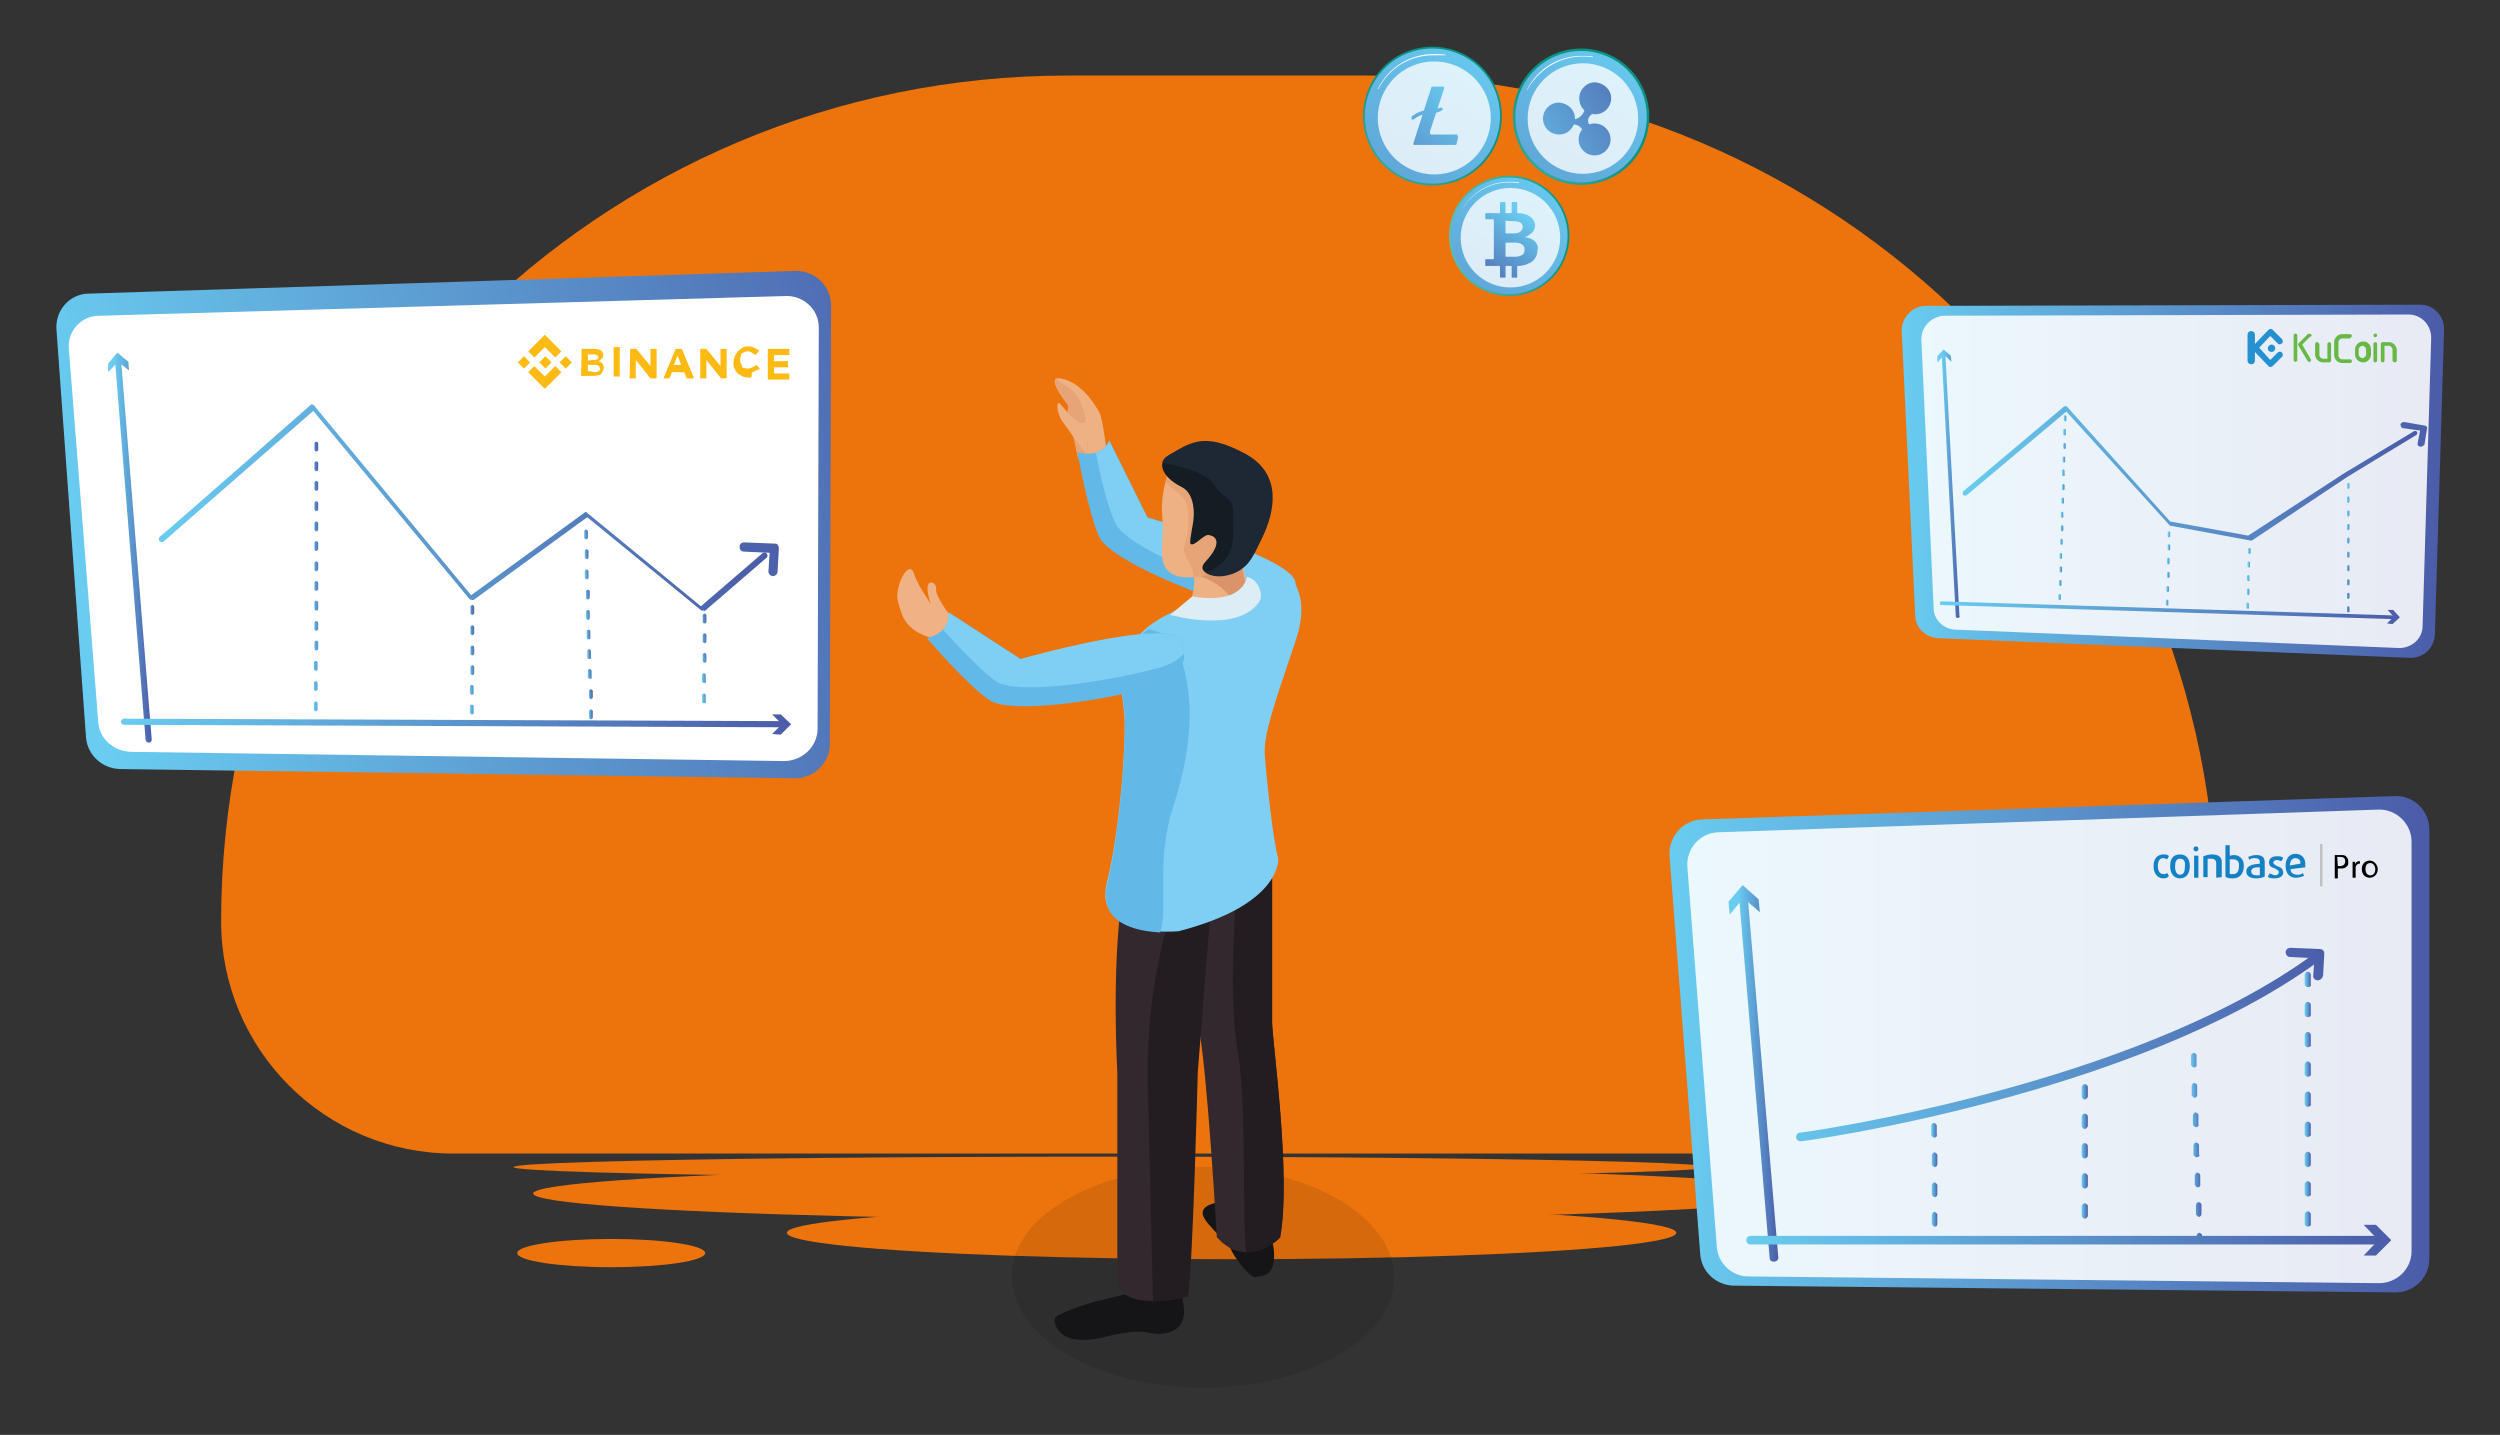 <?xml version="1.0" encoding="utf-8"?>
<!-- Generator: Adobe Illustrator 25.4.1, SVG Export Plug-In . SVG Version: 6.00 Build 0)  -->
<svg version="1.1" id="Layer_1" xmlns:v="https://vecta.io/nano"
	 xmlns="http://www.w3.org/2000/svg" xmlns:xlink="http://www.w3.org/1999/xlink" x="0px" y="0px" viewBox="0 0 407 233.6"
	 style="enable-background:new 0 0 407 233.6;" xml:space="preserve">
<rect x="0" y="0" width="407" height="233.6" fill="#333333" stroke="none"/>
<style type="text/css">
	.st0{fill:#ED740C;}
	.st1{fill:url(#SVGID_1_);}
	.st2{fill:url(#SVGID_00000029033014117015670770000003441160082394046616_);}
	.st3{fill:#FFFFFF;}
	.st4{opacity:0.78;fill:#FFFFFF;enable-background:new    ;}
	.st5{fill:url(#SVGID_00000034061031738742535360000014289238915271177358_);}
	.st6{fill:url(#SVGID_00000124146527331444947460000009292304459952903077_);}
	.st7{fill:url(#SVGID_00000101075074345068746750000008176073791715089820_);}
	.st8{fill:url(#SVGID_00000073705251266163804910000001978220101168822417_);}
	.st9{fill:url(#SVGID_00000108290403255171922180000005645712578070299831_);}
	.st10{fill:url(#SVGID_00000057144316284960895640000014308669418032242356_);}
	.st11{fill:url(#SVGID_00000089561205278158270780000002090815113154194062_);}
	.st12{fill:url(#SVGID_00000133513389658150188090000017434718680812922503_);}
	.st13{fill:url(#SVGID_00000088091809466465281700000002287718079841673878_);}
	.st14{fill:url(#SVGID_00000000914455696276205700000013604895785603211395_);}
	.st15{fill:url(#SVGID_00000011014741302120840810000002014744286125182352_);}
	.st16{fill:url(#SVGID_00000011709436355641980830000004602746573135641491_);}
	.st17{fill:url(#SVGID_00000017500808590566517390000002113840716269484434_);}
	.st18{fill:url(#SVGID_00000179643057895567465850000013940767542240253584_);}
	.st19{fill:url(#SVGID_00000084526880529225867840000009582513128064023967_);}
	.st20{fill-rule:evenodd;clip-rule:evenodd;fill:#FDBA12;}
	.st21{fill:url(#SVGID_00000174599940276504960230000012929678587506631093_);}
	.st22{opacity:0.87;fill:#FFFFFF;enable-background:new    ;}
	.st23{fill:url(#SVGID_00000123407068576303722510000001827537509775450022_);}
	.st24{fill:url(#SVGID_00000082363189530840997270000011296139981453345960_);}
	.st25{fill:url(#SVGID_00000098205030498763453180000010530371612502922908_);}
	.st26{fill:url(#SVGID_00000030459852164506978120000017417435615425977216_);}
	.st27{fill:url(#SVGID_00000019679549950729559620000009897762182709654407_);}
	.st28{fill:url(#SVGID_00000022532052458780290410000000526796308745528218_);}
	.st29{fill:url(#SVGID_00000094617897045592416790000017796749487455035801_);}
	.st30{fill:url(#SVGID_00000161624682486848340320000000699946717571011228_);}
	.st31{fill:url(#SVGID_00000053522239694693868550000018044112761856438156_);}
	.st32{fill:url(#SVGID_00000085231238333640444140000004042519966646292890_);}
	.st33{fill:url(#SVGID_00000018957430056522466790000012810230545343439275_);}
	.st34{fill:url(#SVGID_00000180331006349904464820000015359474952940977057_);}
	.st35{fill:url(#SVGID_00000181790587977727636230000016647095001402016176_);}
	.st36{fill:#312E41;}
	.st37{fill:url(#SVGID_00000118396965048359525160000017822536162533173395_);}
	.st38{fill:url(#SVGID_00000180340705906416959220000002579561668105569189_);}
	.st39{fill:url(#SVGID_00000018930096157360551230000004137736485143284386_);}
	.st40{fill:url(#SVGID_00000031915944921885337770000010609139137281972894_);}
	.st41{fill:url(#SVGID_00000074433670111262123680000015876386580426631834_);}
	.st42{fill:url(#SVGID_00000046300692109055874290000005895014360375374994_);}
	.st43{fill:url(#SVGID_00000039842763012208768080000007469141074468723844_);}
	.st44{fill:url(#SVGID_00000135655238775379068530000009370665442900877217_);}
	.st45{fill:url(#SVGID_00000146487841264180721520000014603791413391075003_);}
	.st46{fill:url(#SVGID_00000114773805006951463600000007815517323874941367_);}
	.st47{fill:url(#SVGID_00000074441101698243837810000005090245209114522505_);}
	.st48{fill:url(#SVGID_00000076585720268420487350000003602307870636253095_);}
	.st49{fill:url(#SVGID_00000077288599365071062190000010908601891511218566_);}
	.st50{fill:url(#SVGID_00000053512128234051191300000005999972586342352045_);}
	.st51{fill:url(#SVGID_00000010998719073181007960000008258910444562375312_);}
	.st52{fill:#EEB183;}
	.st53{fill:#E7A477;}
	.st54{fill:#62B8E7;}
	.st55{fill:#7FCEF3;}
	.st56{opacity:0.1;fill:#010101;enable-background:new    ;}
	.st57{fill:#151517;}
	.st58{fill:#33282E;}
	.st59{fill:#231D21;}
	.st60{fill:#DB9369;}
	.st61{fill:#141C24;}
	.st62{fill:#1E2834;}
	.st63{fill:#DDEDF6;}
	.st64{fill:#F0B184;}
	.st65{fill-rule:evenodd;clip-rule:evenodd;fill:#2691D0;}
	.st66{fill-rule:evenodd;clip-rule:evenodd;fill:#68B845;}
	.st67{fill:#C2C1C1;}
	.st68{fill:#010101;}
	.st69{fill:#1481C4;}
</style>
<path class="st0" d="M323.2,187.8H73.8C52.9,187.8,36,170.9,36,150l0,0C36,74,97.7,12.3,173.8,12.3h49.3
	c76.1,0,137.8,61.7,137.8,137.8l0,0C360.9,170.9,344,187.8,323.2,187.8z"/>
<linearGradient id="SVGID_1_" gradientUnits="userSpaceOnUse" x1="242.261" y1="2236.572" x2="257.085" y2="2219.366" gradientTransform="matrix(1 0 0 1 0 -2200)">
	<stop  offset="0" style="stop-color:#5BC1AE"/>
	<stop  offset="1" style="stop-color:#099381"/>
</linearGradient>
<circle class="st1" cx="257.4" cy="19" r="11.1"/>
<linearGradient id="SVGID_00000050640190182637683980000004964134076977588105_" gradientUnits="userSpaceOnUse" x1="265.458" y1="2206.826" x2="221.625" y2="2273.046" gradientTransform="matrix(1 0 0 1 0 -2200)">
	<stop  offset="0" style="stop-color:#69CCF0"/>
	<stop  offset="1" style="stop-color:#4B5BA8"/>
</linearGradient>
<circle style="fill:url(#SVGID_00000050640190182637683980000004964134076977588105_);" cx="257.4" cy="19" r="10.7"/>
<g>
	<path class="st3" d="M248.6,14.7L248.6,14.7c-0.1,0-0.1-0.1,0-0.1c1.7-3.4,5.1-5.5,8.9-5.5c0.6,0,1.2,0,1.8,0.1c0,0,0.1,0,0,0.1
		c0,0,0,0.1-0.1,0c-0.6-0.1-1.2-0.1-1.8-0.1C253.7,9.3,250.4,11.4,248.6,14.7L248.6,14.7L248.6,14.7z"/>
	<circle class="st4" cx="257.7" cy="19.3" r="9"/>
</g>
<linearGradient id="SVGID_00000129892669122965907380000018153022414832859555_" gradientUnits="userSpaceOnUse" x1="242.467" y1="2225.44" x2="270.755" y2="2209.945" gradientTransform="matrix(1 0 0 1 0 -2200)">
	<stop  offset="0" style="stop-color:#69CCF0"/>
	<stop  offset="1" style="stop-color:#4B5BA8"/>
</linearGradient>
<path style="fill:url(#SVGID_00000129892669122965907380000018153022414832859555_);" d="M262.3,16c0,1.4-1.1,2.6-2.6,2.6
	s-2.6-1.1-2.6-2.6c0-1.4,1.1-2.6,2.6-2.6C261.1,13.5,262.3,14.6,262.3,16z"/>
<linearGradient id="SVGID_00000112594133412465879790000002327141333330340268_" gradientUnits="userSpaceOnUse" x1="242.496" y1="2225.492" x2="270.784" y2="2209.997" gradientTransform="matrix(1 0 0 1 0 -2200)">
	<stop  offset="0" style="stop-color:#69CCF0"/>
	<stop  offset="1" style="stop-color:#4B5BA8"/>
</linearGradient>
<path style="fill:url(#SVGID_00000112594133412465879790000002327141333330340268_);" d="M256.4,19.3c0,1.4-1.1,2.6-2.6,2.6
	c-1.4,0-2.6-1.1-2.6-2.6c0-1.4,1.1-2.6,2.6-2.6C255.3,16.8,256.4,17.9,256.4,19.3z"/>
<linearGradient id="SVGID_00000160913112052492331320000000709549482565014180_" gradientUnits="userSpaceOnUse" x1="245.267" y1="2230.551" x2="273.555" y2="2215.057" gradientTransform="matrix(1 0 0 1 0 -2200)">
	<stop  offset="0" style="stop-color:#69CCF0"/>
	<stop  offset="1" style="stop-color:#4B5BA8"/>
</linearGradient>
<circle style="fill:url(#SVGID_00000160913112052492331320000000709549482565014180_);" cx="259.6" cy="22.7" r="2.6"/>
<linearGradient id="SVGID_00000021108587259771359570000015366808528805220498_" gradientUnits="userSpaceOnUse" x1="243.804" y1="2227.881" x2="272.092" y2="2212.386" gradientTransform="matrix(1 0 0 1 0 -2200)">
	<stop  offset="0" style="stop-color:#69CCF0"/>
	<stop  offset="1" style="stop-color:#4B5BA8"/>
</linearGradient>
<path style="fill:url(#SVGID_00000021108587259771359570000015366808528805220498_);" d="M258.1,17.4c0,0-0.2,2.2-2.6,2.1l-0.2,0.9
	c0,0,2.4-1,2.8,2.3c0.8-0.5,1.5-1.5,1.5-1.5s-2.4-1.6,0-2.9C258.8,18.1,258.1,17.4,258.1,17.4z"/>
<linearGradient id="SVGID_00000141421228608663053690000015221604001704562066_" gradientUnits="userSpaceOnUse" x1="13.459" y1="2298.171" x2="165.241" y2="2269.857" gradientTransform="matrix(1 0 0 1 0 -2200)">
	<stop  offset="0" style="stop-color:#69CCF0"/>
	<stop  offset="1" style="stop-color:#4B5BA8"/>
</linearGradient>
<path style="fill:url(#SVGID_00000141421228608663053690000015221604001704562066_);" d="M9.2,53.8L14,120c0.2,2.9,2.6,5.1,5.5,5.2
	l110,1.5c3,0,5.6-2.5,5.6-5.6l0.2-71.4c0-3.1-2.6-5.6-5.7-5.6L14.5,47.8C11.3,47.8,8.9,50.6,9.2,53.8z"/>
<path class="st3" d="M11.2,56.7l4.8,60.9c0.2,2.7,2.5,4.7,5.3,4.8l106.3,1.5c3,0,5.4-2.3,5.5-5.1l0.2-65.5c0-2.9-2.5-5.3-5.6-5.1
	L16.4,51.4C13.3,51.3,11,53.8,11.2,56.7z"/>
<linearGradient id="SVGID_00000049213521629452566710000003886764307232636303_" gradientUnits="userSpaceOnUse" x1="-20.91" y1="1584.21" x2="78.307" y2="1584.21" gradientTransform="matrix(1 3.600000e-03 3.600000e-03 -1 41.225 1666.737)">
	<stop  offset="0" style="stop-color:#69CCF0"/>
	<stop  offset="1" style="stop-color:#4B5BA8"/>
</linearGradient>
<path style="fill:url(#SVGID_00000049213521629452566710000003886764307232636303_);" d="M114.5,99.4h-0.3L95.6,84.2L77.2,97.6
	c-0.2,0.2-0.5,0-0.7,0L51,66.9L26.7,88.1c-0.2,0.2-0.5,0.2-0.7,0s-0.2-0.5,0-0.7c2.8-2.3,24.6-21.5,24.6-21.5s0.2-0.2,0.3,0
	c0.2,0,0.2,0,0.3,0.2l25.5,30.8l18.4-13.4c0.2-0.2,0.4-0.2,0.5,0l18.5,15.2l10-8.6c0.2-0.2,0.5-0.2,0.7,0s0.2,0.5,0,0.7l-10.1,8.7
	C114.7,99.4,114.5,99.4,114.5,99.4L114.5,99.4z"/>
<linearGradient id="SVGID_00000013883635012804668220000000178805240183611525_" gradientUnits="userSpaceOnUse" x1="38.68" y1="1613.844" x2="40.647" y2="1613.844" gradientTransform="matrix(1 -2.690000e-02 -2.690000e-02 -1 55.209 1708.116)">
	<stop  offset="0" style="stop-color:#69CCF0"/>
	<stop  offset="1" style="stop-color:#4B5BA8"/>
</linearGradient>
<path style="fill:url(#SVGID_00000013883635012804668220000000178805240183611525_);" d="M51.4,115.8c-0.2,0-0.3-0.2-0.3-0.3v-1
	c0-0.2,0.2-0.3,0.3-0.3c0.2,0,0.3,0.2,0.3,0.3v1C51.7,115.6,51.5,115.8,51.4,115.8z M51.4,112.5c-0.2,0-0.3-0.2-0.3-0.3v-1
	c0-0.2,0.2-0.3,0.3-0.3c0.2,0,0.3,0.2,0.3,0.3v1C51.7,112.3,51.5,112.5,51.4,112.5z M51.4,109.2c-0.2,0-0.3-0.2-0.3-0.3v-1
	c0-0.2,0.2-0.3,0.3-0.3c0.2,0,0.3,0.2,0.3,0.3v1C51.7,109.1,51.6,109.2,51.4,109.2z M51.5,105.9c-0.2,0-0.3-0.2-0.3-0.3v-1
	c0-0.2,0.2-0.3,0.3-0.3c0.2,0,0.3,0.2,0.3,0.3v1C51.8,105.8,51.6,105.9,51.5,105.9z M51.5,102.7c-0.2,0-0.3-0.2-0.3-0.3v-1
	c0-0.2,0.2-0.3,0.3-0.3c0.2,0,0.3,0.2,0.3,0.3v1C51.8,102.6,51.6,102.7,51.5,102.7z M51.5,99.4c-0.2,0-0.3-0.2-0.3-0.3v-1
	c0-0.2,0.2-0.3,0.3-0.3c0.2,0,0.3,0.2,0.3,0.3v1C51.8,99.4,51.6,99.4,51.5,99.4z M51.5,96.2c-0.2,0-0.3-0.2-0.3-0.3v-1
	c0-0.2,0.2-0.3,0.3-0.3c0.2,0,0.3,0.2,0.3,0.3v1C51.8,96.1,51.6,96.2,51.5,96.2z M51.5,93c-0.2,0-0.3-0.2-0.3-0.3v-1
	c0-0.2,0.2-0.3,0.3-0.3c0.2,0,0.3,0.2,0.3,0.3v1C51.8,92.8,51.6,93,51.5,93z M51.5,89.7c-0.2,0-0.3-0.2-0.3-0.3v-1
	c0-0.2,0.2-0.3,0.3-0.3c0.2,0,0.3,0.2,0.3,0.3v1C51.8,89.5,51.6,89.7,51.5,89.7z M51.5,86.5c-0.2,0-0.3-0.2-0.3-0.3v-1
	c0-0.2,0.2-0.3,0.3-0.3c0.2,0,0.3,0.2,0.3,0.3v1C51.8,86.3,51.7,86.5,51.5,86.5z M51.5,83.2c-0.2,0-0.3-0.2-0.3-0.3v-1
	c0-0.2,0.2-0.3,0.3-0.3c0.2,0,0.3,0.2,0.3,0.3v1C51.8,83.1,51.7,83.2,51.5,83.2z M51.5,79.9c-0.2,0-0.3-0.2-0.3-0.3v-1
	c0-0.2,0.2-0.3,0.3-0.3c0.2,0,0.3,0.2,0.3,0.3v1C51.8,79.8,51.7,79.9,51.5,79.9z M51.5,76.7c-0.2,0-0.3-0.2-0.3-0.3v-1
	c0-0.2,0.2-0.3,0.3-0.3c0.2,0,0.3,0.2,0.3,0.3v1C51.8,76.6,51.7,76.7,51.5,76.7z M51.5,73.5c-0.2,0-0.3-0.2-0.3-0.3v-1
	c0-0.2,0.2-0.3,0.3-0.3c0.2,0,0.3,0.2,0.3,0.3v1C51.8,73.3,51.7,73.5,51.5,73.5z"/>
<linearGradient id="SVGID_00000140695581852206127650000000112144689732866184_" gradientUnits="userSpaceOnUse" x1="64.119" y1="1599.615" x2="65.294" y2="1599.615" gradientTransform="matrix(1 -2.690000e-02 -2.690000e-02 -1 55.209 1708.116)">
	<stop  offset="0" style="stop-color:#69CCF0"/>
	<stop  offset="1" style="stop-color:#4B5BA8"/>
</linearGradient>
<path style="fill:url(#SVGID_00000140695581852206127650000000112144689732866184_);" d="M76.8,116.3c-0.2,0-0.3-0.2-0.3-0.3v-1
	c0-0.2,0.2-0.3,0.3-0.3c0.2,0,0.3,0.2,0.3,0.3v1C77.1,116.3,77,116.3,76.8,116.3z M76.8,113.1c-0.2,0-0.3-0.2-0.3-0.3v-1
	c0-0.2,0.2-0.3,0.3-0.3c0.2,0,0.3,0.2,0.3,0.3v1C77.1,113,77.1,113.1,76.8,113.1z M76.9,109.9c-0.2,0-0.3-0.2-0.3-0.3v-1
	c0-0.2,0.2-0.3,0.3-0.3c0.2,0,0.3,0.2,0.3,0.3v1C77.2,109.8,77.1,109.9,76.9,109.9z M76.9,106.7c-0.2,0-0.3-0.2-0.3-0.3v-1
	c0-0.2,0.2-0.3,0.3-0.3c0.2,0,0.3,0.2,0.3,0.3v1C77.2,106.5,77.1,106.7,76.9,106.7z M76.9,103.4c-0.2,0-0.3-0.2-0.3-0.3v-1
	c0-0.2,0.2-0.3,0.3-0.3c0.2,0,0.3,0.2,0.3,0.3v1C77.2,103.2,77.1,103.4,76.9,103.4z M76.9,100.1c-0.2,0-0.3-0.2-0.3-0.3v-1
	c0-0.2,0.2-0.3,0.3-0.3c0.2,0,0.3,0.2,0.3,0.3v1C77.2,99.9,77.1,100.1,76.9,100.1z"/>
<linearGradient id="SVGID_00000088826058955337849840000013419848596969135539_" gradientUnits="userSpaceOnUse" x1="83.428" y1="1604.854" x2="84.096" y2="1604.854" gradientTransform="matrix(1 -2.690000e-02 -2.690000e-02 -1 55.209 1708.116)">
	<stop  offset="0" style="stop-color:#69CCF0"/>
	<stop  offset="1" style="stop-color:#4B5BA8"/>
</linearGradient>
<path style="fill:url(#SVGID_00000088826058955337849840000013419848596969135539_);" d="M96.2,117.1c-0.2,0-0.3-0.2-0.3-0.3v-1
	c0-0.2,0.2-0.3,0.3-0.3c0.2,0,0.3,0.2,0.3,0.3v1C96.5,116.9,96.4,117.1,96.2,117.1L96.2,117.1z M96.2,113.8c-0.2,0-0.3-0.2-0.3-0.3
	v-1c0-0.2,0.2-0.3,0.3-0.3s0.3,0.2,0.3,0.3v1C96.5,113.7,96.3,113.8,96.2,113.8L96.2,113.8z M96,110.5c-0.2,0-0.3-0.2-0.3-0.3v-1
	c0-0.2,0.2-0.3,0.3-0.3s0.3,0.2,0.3,0.3v1C96.4,110.5,96.2,110.5,96,110.5L96,110.5z M95.9,107.3c-0.2,0-0.3-0.2-0.3-0.3v-1
	c0-0.2,0.2-0.3,0.3-0.3c0.2,0,0.3,0.2,0.3,0.3v1C96.3,107.2,96.2,107.3,95.9,107.3L95.9,107.3z M95.8,104.1c-0.2,0-0.3-0.2-0.3-0.3
	v-1c0-0.2,0.2-0.3,0.3-0.3c0.2,0,0.3,0.2,0.3,0.3v1C96.2,103.9,96,104.1,95.8,104.1L95.8,104.1z M95.7,100.9c-0.2,0-0.3-0.2-0.3-0.3
	v-1c0-0.2,0.2-0.3,0.3-0.3c0.2,0,0.3,0.2,0.3,0.3v1C96,100.7,96,100.9,95.7,100.9L95.7,100.9z M95.7,97.6c-0.2,0-0.3-0.2-0.3-0.3v-1
	c0-0.2,0.2-0.3,0.3-0.3c0.2,0,0.3,0.2,0.3,0.3v1C96,97.4,95.8,97.6,95.7,97.6L95.7,97.6z M95.5,94.3c-0.2,0-0.3-0.2-0.3-0.3v-1
	c0-0.2,0.2-0.3,0.3-0.3s0.3,0.2,0.3,0.3v1C95.9,94.1,95.7,94.3,95.5,94.3L95.5,94.3z M95.5,91c-0.2,0-0.3-0.2-0.3-0.3v-1
	c0-0.2,0.2-0.3,0.3-0.3s0.3,0.2,0.3,0.3v1C95.8,91,95.7,91,95.5,91L95.5,91z M95.4,87.8c-0.2,0-0.3-0.2-0.3-0.3v-1
	c0-0.2,0.2-0.3,0.3-0.3s0.3,0.2,0.3,0.3v1C95.7,87.7,95.5,87.8,95.4,87.8L95.4,87.8z"/>
<linearGradient id="SVGID_00000070085170717451787770000013894606853957240979_" gradientUnits="userSpaceOnUse" x1="101.977" y1="1598.799" x2="103.054" y2="1598.799" gradientTransform="matrix(1 -2.690000e-02 -2.690000e-02 -1 55.209 1708.116)">
	<stop  offset="0" style="stop-color:#69CCF0"/>
	<stop  offset="1" style="stop-color:#4B5BA8"/>
</linearGradient>
<path style="fill:url(#SVGID_00000070085170717451787770000013894606853957240979_);" d="M114.6,114.5c-0.2,0-0.3-0.2-0.3-0.3v-1
	c0-0.2,0.2-0.3,0.3-0.3c0.2,0,0.3,0.2,0.3,0.3v1C115,114.3,114.9,114.5,114.6,114.5z M114.6,111.2c-0.2,0-0.3-0.2-0.3-0.3v-1
	c0-0.2,0.2-0.3,0.3-0.3c0.2,0,0.3,0.2,0.3,0.3v1C115,111.1,114.9,111.2,114.6,111.2z M114.7,107.9c-0.2,0-0.3-0.2-0.3-0.3v-1
	c0-0.2,0.2-0.3,0.3-0.3c0.2,0,0.3,0.2,0.3,0.3v1C115,107.8,114.9,107.9,114.7,107.9z M114.7,104.7c-0.2,0-0.3-0.2-0.3-0.3v-1
	c0-0.2,0.2-0.3,0.3-0.3c0.2,0,0.3,0.2,0.3,0.3v1C115,104.6,114.9,104.7,114.7,104.7z M114.7,101.5c-0.2,0-0.3-0.2-0.3-0.3v-1
	c0-0.2,0.2-0.3,0.3-0.3c0.2,0,0.3,0.2,0.3,0.3v1C115,101.4,114.9,101.5,114.7,101.5z"/>
<linearGradient id="SVGID_00000105389218917344380300000011354055665887920546_" gradientUnits="userSpaceOnUse" x1="-28.424" y1="1577.196" x2="-22.112" y2="1577.196" gradientTransform="matrix(1 3.600000e-03 3.600000e-03 -1 41.225 1666.737)">
	<stop  offset="0" style="stop-color:#69CCF0"/>
	<stop  offset="1" style="stop-color:#4B5BA8"/>
</linearGradient>
<path style="fill:url(#SVGID_00000105389218917344380300000011354055665887920546_);" d="M24.2,120.9c-0.2,0-0.5-0.2-0.5-0.5
	l-5-61.9c0-0.2,0.2-0.5,0.5-0.5c0.2,0,0.5,0.2,0.5,0.5l5,61.9C24.7,120.7,24.5,120.9,24.2,120.9L24.2,120.9z"/>
<linearGradient id="SVGID_00000080183028491205458460000002175849527132582064_" gradientUnits="userSpaceOnUse" x1="-28.424" y1="1607.633" x2="-22.114" y2="1607.633" gradientTransform="matrix(1 3.600000e-03 3.600000e-03 -1 41.225 1666.737)">
	<stop  offset="0" style="stop-color:#69CCF0"/>
	<stop  offset="1" style="stop-color:#4B5BA8"/>
</linearGradient>
<path style="fill:url(#SVGID_00000080183028491205458460000002175849527132582064_);" d="M17.6,60.6l1.6-1.7l1.8,1.4l-0.1-1.4
	l-1.8-1.5l-1.5,1.8V60.6z"/>
<linearGradient id="SVGID_00000129922648172640849660000007573772122932317319_" gradientUnits="userSpaceOnUse" x1="-27.102" y1="1549.134" x2="82.356" y2="1549.134" gradientTransform="matrix(1 3.600000e-03 3.600000e-03 -1 41.225 1666.737)">
	<stop  offset="0" style="stop-color:#69CCF0"/>
	<stop  offset="1" style="stop-color:#4B5BA8"/>
</linearGradient>
<path style="fill:url(#SVGID_00000129922648172640849660000007573772122932317319_);" d="M127.6,118.4L20.2,118
	c-0.2,0-0.5-0.2-0.5-0.5c0-0.2,0.2-0.5,0.5-0.5l107.4,0.4c0.2,0,0.5,0.2,0.5,0.5C128.1,118.1,127.9,118.4,127.6,118.4z"/>
<linearGradient id="SVGID_00000099635835020554545160000016426343893496942747_" gradientUnits="userSpaceOnUse" x1="-27.025" y1="1549.076" x2="82.434" y2="1549.076" gradientTransform="matrix(1 3.600000e-03 3.600000e-03 -1 41.225 1666.737)">
	<stop  offset="0" style="stop-color:#69CCF0"/>
	<stop  offset="1" style="stop-color:#4B5BA8"/>
</linearGradient>
<path style="fill:url(#SVGID_00000099635835020554545160000016426343893496942747_);" d="M125.7,119.5l1.6-1.6l-1.6-1.6h1.4l1.7,1.6
	l-1.7,1.7L125.7,119.5z"/>
<linearGradient id="SVGID_00000119111380928564143680000000250912095638255008_" gradientUnits="userSpaceOnUse" x1="33.304" y1="1562.622" x2="116.779" y2="1618.05" gradientTransform="matrix(1 -2.690000e-02 -2.690000e-02 -1 55.209 1708.116)">
	<stop  offset="0" style="stop-color:#69CCF0"/>
	<stop  offset="1" style="stop-color:#4B5BA8"/>
</linearGradient>
<path style="fill:url(#SVGID_00000119111380928564143680000000250912095638255008_);" d="M125.9,93.8
	C125.9,93.8,125.8,93.8,125.9,93.8c-0.5,0-0.8-0.4-0.8-0.8l0.2-3l-4.2-0.2c-0.4,0-0.7-0.3-0.7-0.8c0-0.4,0.3-0.7,0.8-0.7l4.9,0.2
	c0.2,0,0.4,0,0.5,0.2s0.2,0.3,0.2,0.5l-0.2,3.7C126.6,93.5,126.3,93.7,125.9,93.8z"/>
<path class="st20" d="M88.7,54.5L86,57.2l1,1l1.7-1.7l1.7,1.7l1-1L88.7,54.5L88.7,54.5L88.7,54.5z M84.3,59l1,1l1-1l-1-1L84.3,59z
	 M91.1,59l1,1l1-1l-1-1L91.1,59z M88.7,61.3L87,59.6l-1,1l0,0l2.7,2.7l2.7-2.7l0,0l-1-1L88.7,61.3L88.7,61.3L88.7,61.3z M125,56.8
	h3.5v1H126v1h2.3v1H126v1h2.5v1H125V56.8L125,56.8L125,56.8L125,56.8L125,56.8z M121.9,61.5c-0.2,0-0.6-0.1-1-0.2l-0.8-0.5
	c-0.2-0.2-0.4-0.5-0.5-0.8c-0.2-0.2-0.2-0.6-0.2-1l0,0c0-0.2,0.1-0.6,0.2-1l0.5-0.8c0.2-0.2,0.5-0.4,0.8-0.6c0.2-0.2,0.6-0.2,1-0.2
	c0.2,0,0.4,0,0.6,0.1c0.2,0,0.2,0.1,0.5,0.2c0.2,0.1,0.2,0.2,0.4,0.2c0.2,0.1,0.2,0.2,0.2,0.2l-0.6,0.7c-0.2-0.2-0.4-0.2-0.6-0.4
	c-0.2-0.1-0.4-0.2-0.6-0.2s-0.4,0-0.6,0.1s-0.2,0.2-0.4,0.2c-0.2,0.2-0.2,0.2-0.2,0.5c-0.1,0.2-0.1,0.4-0.1,0.6l0,0
	c0,0.2,0,0.4,0.1,0.6s0.2,0.2,0.2,0.5c0.1,0.2,0.2,0.2,0.4,0.2c0.2,0.1,0.2,0.1,0.6,0.1c0.2,0,0.5-0.1,0.7-0.2s0.4-0.2,0.6-0.4
	l0.6,0.6c-0.1,0.2-0.2,0.2-0.4,0.2c-0.1,0-0.2,0.2-0.4,0.2c-0.2,0.1-0.2,0.2-0.5,0.2C122.4,61.5,122.3,61.5,121.9,61.5L121.9,61.5
	L121.9,61.5z M114,56.8h1l2.3,2.8v-2.8h1v4.8h-0.9l-2.4-3v3h-1V56.8L114,56.8L114,56.8L114,56.8z M110.9,59.4l-0.6-1.5l-0.6,1.5
	H110.9z M110,56.8h1l2,4.8h-1.2l-0.4-1h-2l-0.4,1h-1L110,56.8L110,56.8L110,56.8z M102.6,56.8h1l2.3,2.8v-2.8h1v4.8h-1l-2.4-3v3h-1
	L102.6,56.8L102.6,56.8z M99.9,61.3h1v-4.8h-1V61.3z M96.9,60.6c0.2,0,0.4-0.1,0.6-0.2s0.2-0.2,0.2-0.4l0,0c0-0.2-0.1-0.2-0.2-0.4
	c-0.2-0.1-0.2-0.2-0.6-0.2h-1.2v1L96.9,60.6L96.9,60.6L96.9,60.6L96.9,60.6z M96.6,58.6c0.2,0,0.4,0,0.6-0.1s0.2-0.2,0.2-0.4l0,0
	c0-0.2-0.1-0.2-0.2-0.2c-0.1-0.1-0.2-0.2-0.5-0.2h-1v1L96.6,58.6L96.6,58.6L96.6,58.6L96.6,58.6z M94.7,56.8h2.1
	c0.6,0,1,0.2,1.2,0.4s0.2,0.5,0.2,0.8l0,0c0,0.2,0,0.2-0.1,0.2c0,0.1-0.1,0.2-0.2,0.2c-0.1,0.1-0.1,0.2-0.2,0.2
	c-0.1,0.1-0.2,0.1-0.2,0.2c0.2,0.1,0.5,0.2,0.6,0.4c0.1,0.1,0.2,0.4,0.2,0.7l0,0c0,0.2-0.1,0.4-0.2,0.6s-0.2,0.2-0.2,0.4
	c-0.2,0.1-0.2,0.2-0.6,0.2c-0.2,0.1-0.5,0.1-0.7,0.1h-2L94.7,56.8L94.7,56.8L94.7,56.8L94.7,56.8z M89.8,59L89.8,59l-1-1l-0.7,0.7
	l0,0L88,58.8L87.8,59l0,0l0,0l1,1L89.8,59L89.8,59L89.8,59z"/>
<linearGradient id="SVGID_00000059310732116402846800000010630078520204836485_" gradientUnits="userSpaceOnUse" x1="392.47" y1="1524.915" x2="479.357" y2="1524.915" gradientTransform="matrix(1.016 1.000000e-04 -1.000000e-04 -1.013 -89.116 1623.651)">
	<stop  offset="0" style="stop-color:#69CCF0"/>
	<stop  offset="1" style="stop-color:#4B5BA8"/>
</linearGradient>
<path style="fill:url(#SVGID_00000059310732116402846800000010630078520204836485_);" d="M309.6,53.9l2.2,46.3c0,2,1.7,3.6,3.8,3.7
	l76.8,3.2c2.2,0,3.9-1.6,4-3.8l1.5-49.7c0-2.2-1.7-4-3.9-4l-80.5,0.2C311.3,49.8,309.5,51.8,309.6,53.9L309.6,53.9z"/>
<path class="st22" d="M312.8,55.4l2,43.6c0,1.9,1.6,3.4,3.5,3.5l72.3,3c2,0,3.8-1.5,3.8-3.6l1.4-46.9c0-2.1-1.6-3.8-3.7-3.8
	l-75.7,0.2C314.3,51.6,312.7,53.3,312.8,55.4L312.8,55.4z"/>
<linearGradient id="SVGID_00000018230684693345426910000001293927985452530053_" gradientUnits="userSpaceOnUse" x1="302.334" y1="1508.109" x2="302.782" y2="1508.109" gradientTransform="matrix(1 3.040000e-02 3.040000e-02 -1 -12.489 1580.807)">
	<stop  offset="0" style="stop-color:#69CCF0"/>
	<stop  offset="1" style="stop-color:#4B5BA8"/>
</linearGradient>
<path style="fill:url(#SVGID_00000018230684693345426910000001293927985452530053_);" d="M335.3,97.7c-0.1,0-0.2-0.1-0.2-0.2v-0.6
	c0-0.1,0.1-0.2,0.2-0.2s0.2,0.1,0.2,0.2v0.6C335.5,97.5,335.5,97.7,335.3,97.7z M335.4,95.4c-0.1,0-0.2-0.1-0.2-0.2v-0.6
	c0-0.1,0.1-0.2,0.2-0.2s0.2,0.1,0.2,0.2v0.6C335.6,95.4,335.5,95.4,335.4,95.4z M335.5,93.2c-0.1,0-0.2-0.1-0.2-0.2v-0.6
	c0-0.1,0.1-0.2,0.2-0.2s0.2,0.1,0.2,0.2V93C335.7,93.1,335.6,93.2,335.5,93.2z M335.5,91c-0.1,0-0.2-0.1-0.2-0.2v-0.6
	c0-0.1,0.1-0.2,0.2-0.2s0.2,0.1,0.2,0.2v0.6C335.7,90.9,335.7,91,335.5,91z M335.6,88.7c-0.1,0-0.2-0.1-0.2-0.2v-0.6
	c0-0.1,0.1-0.2,0.2-0.2s0.2,0.1,0.2,0.2v0.6C335.8,88.6,335.7,88.7,335.6,88.7z M335.7,86.5c-0.1,0-0.2-0.1-0.2-0.2v-0.6
	c0-0.1,0.1-0.2,0.2-0.2s0.2,0.1,0.2,0.2v0.6C335.9,86.4,335.8,86.5,335.7,86.5z M335.7,84.3c-0.1,0-0.2-0.1-0.2-0.2v-0.6
	c0-0.1,0.1-0.2,0.2-0.2s0.2,0.1,0.2,0.2v0.6C336,84.1,335.9,84.3,335.7,84.3z M335.8,82c-0.1,0-0.2-0.1-0.2-0.2v-0.6
	c0-0.1,0.1-0.2,0.2-0.2s0.2,0.1,0.2,0.2v0.6C336.1,81.9,335.9,82,335.8,82z M335.9,79.8c-0.1,0-0.2-0.1-0.2-0.2V79
	c0-0.1,0.1-0.2,0.2-0.2s0.2,0.1,0.2,0.2v0.6C336.1,79.7,336,79.8,335.9,79.8z M335.9,77.5c-0.1,0-0.2-0.1-0.2-0.2v-0.7
	c0-0.1,0.1-0.2,0.2-0.2s0.2,0.1,0.2,0.2v0.6C336.2,77.4,336.1,77.5,335.9,77.5z M336,75.3c-0.1,0-0.2-0.1-0.2-0.2v-0.6
	c0-0.1,0.1-0.2,0.2-0.2s0.2,0.1,0.2,0.2v0.6C336.3,75.2,336.1,75.3,336,75.3z M336.1,73.1c-0.1,0-0.2-0.1-0.2-0.2v-0.6
	c0-0.1,0.1-0.2,0.2-0.2s0.2,0.1,0.2,0.2v0.6C336.3,73,336.2,73.1,336.1,73.1z M336.1,70.9c-0.1,0-0.2-0.1-0.2-0.2V70
	c0-0.1,0.1-0.2,0.2-0.2s0.2,0.1,0.2,0.2v0.6C336.4,70.7,336.3,70.9,336.1,70.9z M336.2,68.6c-0.1,0-0.2-0.1-0.2-0.2v-0.6
	c0-0.1,0.1-0.2,0.2-0.2s0.2,0.1,0.2,0.2v0.6C336.4,68.5,336.3,68.6,336.2,68.6z"/>
<linearGradient id="SVGID_00000108305844170070097100000001470397277273887361_" gradientUnits="userSpaceOnUse" x1="319.851" y1="1498.736" x2="320.299" y2="1498.736" gradientTransform="matrix(1 3.040000e-02 3.040000e-02 -1 -12.489 1580.807)">
	<stop  offset="0" style="stop-color:#69CCF0"/>
	<stop  offset="1" style="stop-color:#4B5BA8"/>
</linearGradient>
<path style="fill:url(#SVGID_00000108305844170070097100000001470397277273887361_);" d="M352.8,98.6c-0.1,0-0.2-0.1-0.2-0.2v-0.6
	c0-0.1,0.1-0.2,0.2-0.2s0.2,0.1,0.2,0.2v0.6C353,98.5,353,98.6,352.8,98.6z M352.9,96.4c-0.1,0-0.2-0.1-0.2-0.2v-0.6
	c0-0.1,0.1-0.2,0.2-0.2s0.2,0.1,0.2,0.2v0.6C353.1,96.3,353,96.4,352.9,96.4z M353,94.1c-0.1,0-0.2-0.1-0.2-0.2v-0.6
	c0-0.1,0.1-0.2,0.2-0.2s0.2,0.1,0.2,0.2v0.6C353.1,94,353.1,94.1,353,94.1z M353,91.9c-0.1,0-0.2-0.1-0.2-0.2V91
	c0-0.1,0.1-0.2,0.2-0.2s0.2,0.1,0.2,0.2v0.6C353.2,91.8,353.1,91.9,353,91.9z M353.1,89.6c-0.1,0-0.2-0.1-0.2-0.2v-0.6
	c0-0.1,0.1-0.2,0.2-0.2s0.2,0.1,0.2,0.2v0.6C353.3,89.6,353.2,89.6,353.1,89.6z M353.1,87.5c-0.1,0-0.2-0.1-0.2-0.2v-0.6
	c0-0.1,0.1-0.2,0.2-0.2s0.2,0.1,0.2,0.2v0.6C353.3,87.3,353.3,87.5,353.1,87.5z"/>
<linearGradient id="SVGID_00000003069917045335318630000003426391757469710486_" gradientUnits="userSpaceOnUse" x1="348.718" y1="1503.027" x2="349.809" y2="1503.027" gradientTransform="matrix(1 3.040000e-02 3.040000e-02 -1 -12.489 1580.807)">
	<stop  offset="0" style="stop-color:#69CCF0"/>
	<stop  offset="1" style="stop-color:#4B5BA8"/>
</linearGradient>
<path style="fill:url(#SVGID_00000003069917045335318630000003426391757469710486_);" d="M382.3,99.7c-0.1,0-0.2-0.1-0.2-0.2v-0.6
	c0-0.1,0.1-0.2,0.2-0.2s0.2,0.1,0.2,0.2v0.6C382.5,99.6,382.4,99.7,382.3,99.7L382.3,99.7z M382.3,97.5c-0.1,0-0.2-0.1-0.2-0.2v-0.6
	c0-0.1,0.1-0.2,0.2-0.2s0.2,0.1,0.2,0.2v0.6C382.5,97.3,382.4,97.5,382.3,97.5L382.3,97.5z M382.3,95.3c-0.1,0-0.2-0.1-0.2-0.2v-0.6
	c0-0.1,0.1-0.2,0.2-0.2s0.2,0.1,0.2,0.2v0.6C382.5,95.2,382.4,95.3,382.3,95.3L382.3,95.3z M382.3,93c-0.1,0-0.2-0.1-0.2-0.2v-0.6
	c0-0.1,0.1-0.2,0.2-0.2s0.2,0.1,0.2,0.2v0.6C382.5,92.9,382.4,93,382.3,93L382.3,93z M382.3,90.8c-0.1,0-0.2-0.1-0.2-0.2V90
	c0-0.1,0.1-0.2,0.2-0.2s0.2,0.1,0.2,0.2v0.6C382.5,90.7,382.4,90.8,382.3,90.8L382.3,90.8z M382.3,88.5c-0.1,0-0.2-0.1-0.2-0.2v-0.6
	c0-0.1,0.1-0.2,0.2-0.2s0.2,0.1,0.2,0.2v0.6C382.5,88.4,382.4,88.5,382.3,88.5L382.3,88.5z M382.3,86.3c-0.1,0-0.2-0.1-0.2-0.2v-0.6
	c0-0.1,0.1-0.2,0.2-0.2s0.2,0.1,0.2,0.2v0.6C382.5,86.2,382.4,86.3,382.3,86.3L382.3,86.3z M382.3,84.1c-0.1,0-0.2-0.1-0.2-0.2v-0.6
	c0-0.1,0.1-0.2,0.2-0.2s0.2,0.1,0.2,0.2v0.6C382.5,83.9,382.4,84.1,382.3,84.1L382.3,84.1z M382.3,81.9c-0.1,0-0.2-0.1-0.2-0.2V81
	c0-0.1,0.1-0.2,0.2-0.2s0.2,0.1,0.2,0.2v0.6C382.5,81.7,382.4,81.9,382.3,81.9L382.3,81.9z M382.3,79.6c-0.1,0-0.2-0.1-0.2-0.2v-0.6
	c0-0.1,0.1-0.2,0.2-0.2s0.2,0.1,0.2,0.2v0.6C382.5,79.5,382.4,79.6,382.3,79.6L382.3,79.6z"/>
<linearGradient id="SVGID_00000178902802488016514660000009174938822250066619_" gradientUnits="userSpaceOnUse" x1="332.983" y1="1497.535" x2="333.43" y2="1497.535" gradientTransform="matrix(1 3.040000e-02 3.040000e-02 -1 -12.489 1580.807)">
	<stop  offset="0" style="stop-color:#69CCF0"/>
	<stop  offset="1" style="stop-color:#4B5BA8"/>
</linearGradient>
<path style="fill:url(#SVGID_00000178902802488016514660000009174938822250066619_);" d="M365.9,99.1c-0.1,0-0.2-0.1-0.2-0.2v-0.6
	c0-0.1,0.1-0.2,0.2-0.2s0.2,0.1,0.2,0.2v0.6C366.2,99.1,366,99.1,365.9,99.1z M366,96.9c-0.1,0-0.2-0.1-0.2-0.2V96
	c0-0.1,0.1-0.2,0.2-0.2s0.2,0.1,0.2,0.2v0.6C366.2,96.8,366.1,96.9,366,96.9z M366,94.6c-0.1,0-0.2-0.1-0.2-0.2v-0.6
	c0-0.1,0.1-0.2,0.2-0.2s0.2,0.1,0.2,0.2v0.6C366.3,94.6,366.2,94.6,366,94.6z M366.1,92.4c-0.1,0-0.2-0.1-0.2-0.2v-0.6
	c0-0.1,0.1-0.2,0.2-0.2s0.2,0.1,0.2,0.2v0.6C366.4,92.3,366.2,92.4,366.1,92.4z M366.2,90.2c-0.1,0-0.2-0.1-0.2-0.2v-0.6
	c0-0.1,0.1-0.2,0.2-0.2s0.2,0.1,0.2,0.2V90C366.4,90.1,366.3,90.2,366.2,90.2z"/>
<linearGradient id="SVGID_00000093159855852801416720000002817327323767045823_" gradientUnits="userSpaceOnUse" x1="282.109" y1="1511.204" x2="286.446" y2="1511.204" gradientTransform="matrix(1 3.040000e-02 3.040000e-02 -1 -12.489 1580.807)">
	<stop  offset="0" style="stop-color:#69CCF0"/>
	<stop  offset="1" style="stop-color:#4B5BA8"/>
</linearGradient>
<path style="fill:url(#SVGID_00000093159855852801416720000002817327323767045823_);" d="M318.7,100.6c-0.2,0-0.3-0.1-0.3-0.3
	l-2.3-42.6c0-0.2,0.1-0.3,0.3-0.3s0.3,0.1,0.3,0.3l2.3,42.6C319.1,100.4,319,100.6,318.7,100.6L318.7,100.6z"/>
<linearGradient id="SVGID_00000165952340071463177960000017002516730058959551_" gradientUnits="userSpaceOnUse" x1="282.109" y1="1532.195" x2="286.448" y2="1532.195" gradientTransform="matrix(1 3.040000e-02 3.040000e-02 -1 -12.489 1580.807)">
	<stop  offset="0" style="stop-color:#69CCF0"/>
	<stop  offset="1" style="stop-color:#4B5BA8"/>
</linearGradient>
<path style="fill:url(#SVGID_00000165952340071463177960000017002516730058959551_);" d="M315.4,59l1.1-1.2l1.2,1.1l-0.1-1l-1.2-1
	l-1,1.1V59z"/>
<linearGradient id="SVGID_00000140717792990635010860000000894312974925151362_" gradientUnits="userSpaceOnUse" x1="283.074" y1="1491.94" x2="358.362" y2="1491.94" gradientTransform="matrix(1 3.040000e-02 3.040000e-02 -1 -12.489 1580.807)">
	<stop  offset="0" style="stop-color:#69CCF0"/>
	<stop  offset="1" style="stop-color:#4B5BA8"/>
</linearGradient>
<path style="fill:url(#SVGID_00000140717792990635010860000000894312974925151362_);" d="M389.9,100.8l-73.8-2.3
	c-0.2,0-0.3-0.1-0.3-0.3s0.1-0.3,0.3-0.3l73.8,2.3c0.2,0,0.3,0.1,0.3,0.3S390.1,100.8,389.9,100.8L389.9,100.8z"/>
<linearGradient id="SVGID_00000067919880604369079960000006997888426102462339_" gradientUnits="userSpaceOnUse" x1="283.067" y1="1491.952" x2="358.356" y2="1491.952" gradientTransform="matrix(1 3.040000e-02 3.040000e-02 -1 -12.489 1580.807)">
	<stop  offset="0" style="stop-color:#69CCF0"/>
	<stop  offset="1" style="stop-color:#4B5BA8"/>
</linearGradient>
<path style="fill:url(#SVGID_00000067919880604369079960000006997888426102462339_);" d="M388.6,101.5l1.1-1.1l-1-1.1h0.9l1.1,1.2
	l-1.2,1.1L388.6,101.5z"/>
<linearGradient id="SVGID_00000046308043657186437770000011372130947382383288_" gradientUnits="userSpaceOnUse" x1="319.525" y1="2277.062" x2="393.434" y2="2277.062" gradientTransform="matrix(1 0 0 1 0 -2200)">
	<stop  offset="0" style="stop-color:#69CCF0"/>
	<stop  offset="1" style="stop-color:#4B5BA8"/>
</linearGradient>
<path style="fill:url(#SVGID_00000046308043657186437770000011372130947382383288_);" d="M366.4,88L366.4,88l-13-2.4
	c0,0-0.2,0-0.2-0.1L336.4,67l-16.2,13.6c-0.2,0.1-0.4,0.1-0.6,0c-0.1-0.2-0.1-0.4,0-0.6L336,66.2c0.2-0.1,0.4-0.1,0.5,0l16.8,18.7
	l12.7,2.3L381.7,77l11.3-6.8c0.2-0.1,0.4,0,0.5,0.1c0.1,0.2,0,0.4-0.1,0.5l-11.2,6.8L366.6,88H366.4z"/>
<linearGradient id="SVGID_00000120529147778105238670000002328869144813101193_" gradientUnits="userSpaceOnUse" x1="-251.549" y1="1597.31" x2="-194.138" y2="1635.431" gradientTransform="matrix(0.994 0.109 0.109 -0.994 411.699 1715.722)">
	<stop  offset="0" style="stop-color:#69CCF0"/>
	<stop  offset="1" style="stop-color:#4B5BA8"/>
</linearGradient>
<path style="fill:url(#SVGID_00000120529147778105238670000002328869144813101193_);" d="M394,72.7C394,72.7,393.9,72.7,394,72.7
	c-0.3,0-0.5-0.3-0.4-0.6l0.4-2l-2.8-0.4c-0.2,0-0.4-0.3-0.4-0.6c0-0.2,0.3-0.4,0.6-0.4l3.4,0.6c0.1,0,0.2,0.1,0.3,0.2
	c0,0.1,0.1,0.2,0,0.4l-0.4,2.5C394.5,72.6,394.2,72.8,394,72.7z"/>
<linearGradient id="SVGID_00000052790727432587268300000008937920645549398205_" gradientUnits="userSpaceOnUse" x1="235.853" y1="2238.4" x2="255.5" y2="2238.4" gradientTransform="matrix(1 0 0 1 0 -2200)">
	<stop  offset="0" style="stop-color:#5BC1AE"/>
	<stop  offset="1" style="stop-color:#099381"/>
</linearGradient>
<circle style="fill:url(#SVGID_00000052790727432587268300000008937920645549398205_);" cx="245.7" cy="38.4" r="9.8"/>
<linearGradient id="SVGID_00000075857270992874166180000006776267026499814075_" gradientUnits="userSpaceOnUse" x1="252.868" y1="2227.572" x2="213.873" y2="2286.481" gradientTransform="matrix(1 0 0 1 0 -2200)">
	<stop  offset="0" style="stop-color:#69CCF0"/>
	<stop  offset="1" style="stop-color:#4B5BA8"/>
</linearGradient>
<circle style="fill:url(#SVGID_00000075857270992874166180000006776267026499814075_);" cx="245.7" cy="38.4" r="9.5"/>
<g>
	<path class="st3" d="M237.8,34.6L237.8,34.6C237.7,34.5,237.7,34.5,237.8,34.6c1.5-3.1,4.5-5,7.9-5c0.5,0,1.1,0,1.6,0.1
		c0,0,0.1,0,0,0.1c0,0,0,0.1-0.1,0c-0.5-0.1-1-0.1-1.6-0.1C242.3,29.7,239.3,31.6,237.8,34.6L237.8,34.6L237.8,34.6z"/>
	<circle class="st4" cx="245.9" cy="38.7" r="8.1"/>
</g>
<linearGradient id="SVGID_00000024707402261223406630000008406944222419525275_" gradientUnits="userSpaceOnUse" x1="248.222" y1="2234.894" x2="239.566" y2="2247.74" gradientTransform="matrix(1 0 0 1 0 -2200)">
	<stop  offset="0" style="stop-color:#69CCF0"/>
	<stop  offset="1" style="stop-color:#4B5BA8"/>
</linearGradient>
<path style="fill:url(#SVGID_00000024707402261223406630000008406944222419525275_);" d="M249.9,39.3c-0.4-0.4-1-0.6-1.7-0.7l0,0
	l0,0l0,0c0.5-0.1,0.8-0.4,1.2-0.7c0.3-0.3,0.5-0.7,0.5-1.2c0-0.6-0.3-1.1-0.9-1.5c-0.5-0.3-1-0.5-1.9-0.5c0,0-0.1,0-0.1-0.1V33
	c0,0,0-0.1-0.1-0.1h-0.7c0,0-0.1,0-0.1,0.1v1.6c0,0,0,0.1-0.1,0.1h-0.8c0,0-0.1,0-0.1-0.1V33c0,0,0-0.1-0.1-0.1h-0.7
	c0,0-0.1,0-0.1,0.1v1.6c0,0,0,0.1-0.1,0.1h-2.2c0,0-0.1,0-0.1,0.1v0.8c0,0,0,0.1,0.1,0.1h1.2c0,0,0.1,0,0.1,0.1v6.3
	c0,0,0,0.1-0.1,0.1h-1.2c0,0-0.1,0-0.1,0.1v0.9c0,0,0,0.1,0.1,0.1h2.2c0,0,0.1,0,0.1,0.1v1.7c0,0,0,0.1,0.1,0.1h0.7
	c0,0,0.1,0,0.1-0.1v-1.7c0,0,0-0.1,0.1-0.1h0.8c0,0,0.1,0,0.1,0.1v1.7c0,0,0,0.1,0.1,0.1h0.7c0,0,0.1,0,0.1-0.1v-1.7
	c0,0,0-0.1,0.1-0.1c0.9,0,1.7-0.3,2.3-0.7c0.6-0.5,0.9-1.1,0.9-1.9C250.5,40.1,250.2,39.7,249.9,39.3L249.9,39.3z M246.3,36
	c1.1,0,1.6,0.3,1.6,0.9c0,0.3-0.1,0.6-0.4,0.8c-0.2,0.2-0.6,0.3-1.1,0.3h-1.2c0,0-0.1,0-0.1-0.1V36c0,0,0-0.1,0.1-0.1
	C245.2,36,246.3,36,246.3,36L246.3,36z M247.8,41.5c-0.3,0.2-0.7,0.3-1.2,0.3h-1.4c0,0-0.1,0-0.1-0.1v-2.1c0,0,0-0.1,0.1-0.1h1.4
	c0.5,0,0.9,0.1,1.2,0.3s0.4,0.5,0.4,0.8C248.2,41.1,248.1,41.3,247.8,41.5z"/>
<g>
	<ellipse class="st0" cx="180.8" cy="190" rx="97.2" ry="1.7"/>
	<ellipse class="st0" cx="190.9" cy="194.3" rx="104.1" ry="4.3"/>
	<ellipse class="st0" cx="200.5" cy="200.7" rx="72.4" ry="4.3"/>
	<ellipse class="st0" cx="99.5" cy="204" rx="15.3" ry="2.3"/>
</g>
<path class="st36" d="M380.5,38.1L380.5,38.1C380.5,38,380.5,38,380.5,38.1L380.5,38.1z"/>
<linearGradient id="SVGID_00000101061510240426949300000010850429709213009538_" gradientUnits="userSpaceOnUse" x1="271.788" y1="2369.999" x2="395.5" y2="2369.999" gradientTransform="matrix(1 0 0 1 0 -2200)">
	<stop  offset="0" style="stop-color:#69CCF0"/>
	<stop  offset="1" style="stop-color:#4B5BA8"/>
</linearGradient>
<path style="fill:url(#SVGID_00000101061510240426949300000010850429709213009538_);" d="M271.8,139.3l5,64.9c0.2,2.8,2.5,5,5.4,5.1
	l107.8,1.1c3,0,5.5-2.4,5.5-5.5v-69.8c0-3.1-2.5-5.6-5.6-5.5l-112.8,3.8C274,133.5,271.6,136.2,271.8,139.3L271.8,139.3z"/>
<path class="st22" d="M274.7,141.1l4.8,61.9c0.2,2.7,2.5,4.8,5.1,4.8l102.7,1.1c2.9,0,5.3-2.3,5.3-5.2V137c0-2.9-2.5-5.3-5.4-5.2
	l-107.5,3.7C276.7,135.6,274.5,138.2,274.7,141.1L274.7,141.1z"/>
<linearGradient id="SVGID_00000029750004113049667650000014414597812917125047_" gradientUnits="userSpaceOnUse" x1="320.021" y1="4432.72" x2="320.995" y2="4432.72" gradientTransform="matrix(1 -2.500000e-03 -1.100000e-03 -0.427 -0.685 2086.153)">
	<stop  offset="0" style="stop-color:#69CCF0"/>
	<stop  offset="1" style="stop-color:#4B5BA8"/>
</linearGradient>
<path style="fill:url(#SVGID_00000029750004113049667650000014414597812917125047_);" d="M315,199.7c-0.2,0-0.4-0.2-0.5-0.4v-1.5
	c0-0.2,0.2-0.5,0.4-0.5l0,0c0.2,0,0.4,0.2,0.5,0.4v1.5C315.4,199.6,315.2,199.7,315,199.7L315,199.7z M315,194.9
	c-0.2,0-0.4-0.2-0.5-0.4V193c0-0.2,0.2-0.5,0.4-0.5l0,0c0.2,0,0.4,0.2,0.5,0.4v1.5C315.4,194.7,315.2,194.9,315,194.9L315,194.9z
	 M315,190c-0.2,0-0.4-0.2-0.5-0.4v-1.5c0-0.2,0.2-0.5,0.4-0.5l0,0c0.2,0,0.4,0.2,0.5,0.4v1.5C315.4,189.8,315.2,190,315,190L315,190
	z M314.9,185.2c-0.2,0-0.4-0.2-0.5-0.4v-1.5c0-0.2,0.2-0.5,0.4-0.5l0,0c0.2,0,0.4,0.2,0.5,0.4v1.5
	C315.4,185,315.2,185.2,314.9,185.2L314.9,185.2z"/>
<linearGradient id="SVGID_00000094577331442624950930000002505249901341766824_" gradientUnits="userSpaceOnUse" x1="338.922" y1="2387.45" x2="339.895" y2="2387.45" gradientTransform="matrix(1 0 0 1 0 -2200)">
	<stop  offset="0" style="stop-color:#69CCF0"/>
	<stop  offset="1" style="stop-color:#4B5BA8"/>
</linearGradient>
<path style="fill:url(#SVGID_00000094577331442624950930000002505249901341766824_);" d="M339.4,198.4c-0.2,0-0.5-0.2-0.5-0.5v-1.5
	c0-0.2,0.2-0.5,0.5-0.5c0.2,0,0.5,0.2,0.5,0.5v1.5C339.9,198.2,339.6,198.4,339.4,198.4z M339.4,193.5c-0.2,0-0.5-0.2-0.5-0.5v-1.5
	c0-0.2,0.2-0.5,0.5-0.5c0.2,0,0.5,0.2,0.5,0.5v1.5C339.9,193.3,339.6,193.5,339.4,193.5z M339.4,188.6c-0.2,0-0.5-0.2-0.5-0.5v-1.5
	c0-0.2,0.2-0.5,0.5-0.5c0.2,0,0.5,0.2,0.5,0.5v1.5C339.9,188.4,339.6,188.6,339.4,188.6z M339.4,183.8c-0.2,0-0.5-0.2-0.5-0.5v-1.5
	c0-0.2,0.2-0.5,0.5-0.5c0.2,0,0.5,0.2,0.5,0.5v1.5C339.9,183.5,339.6,183.8,339.4,183.8z M339.4,179c-0.2,0-0.5-0.2-0.5-0.5V177
	c0-0.2,0.2-0.5,0.5-0.5c0.2,0,0.5,0.2,0.5,0.5v1.5C339.9,178.7,339.6,179,339.4,179z"/>
<linearGradient id="SVGID_00000050648010414674142270000005536685610820744866_" gradientUnits="userSpaceOnUse" x1="356.631" y1="2386.9" x2="358.537" y2="2386.9" gradientTransform="matrix(1 0 0 1 0 -2200)">
	<stop  offset="0" style="stop-color:#69CCF0"/>
	<stop  offset="1" style="stop-color:#4B5BA8"/>
</linearGradient>
<path style="fill:url(#SVGID_00000050648010414674142270000005536685610820744866_);" d="M358.1,202.4c-0.2,0-0.4-0.2-0.5-0.4v-0.8
	c0-0.2,0.2-0.5,0.4-0.5s0.5,0.2,0.5,0.4v0.8C358.5,202.2,358.3,202.4,358.1,202.4L358.1,202.4z M358,198.1c-0.2,0-0.4-0.2-0.5-0.4
	v-1.5c0-0.2,0.2-0.5,0.4-0.5s0.5,0.2,0.5,0.4v1.5C358.4,197.9,358.2,198.1,358,198.1L358,198.1z M357.8,193.3
	c-0.2,0-0.4-0.2-0.5-0.4v-1.5c0-0.2,0.2-0.5,0.4-0.5s0.5,0.2,0.5,0.4v1.5C358.3,193,358.1,193.3,357.8,193.3L357.8,193.3z
	 M357.6,188.4c-0.2,0-0.4-0.2-0.5-0.4v-1.5c0-0.2,0.2-0.5,0.4-0.5s0.5,0.2,0.5,0.4v1.5C358.2,188.2,357.9,188.4,357.6,188.4
	L357.6,188.4z M357.5,183.5c-0.2,0-0.4-0.2-0.5-0.4v-1.5c0-0.2,0.2-0.5,0.4-0.5s0.5,0.2,0.5,0.4v1.5
	C358,183.3,357.8,183.5,357.5,183.5L357.5,183.5z M357.3,178.7c-0.2,0-0.4-0.2-0.5-0.4v-1.5c0-0.2,0.2-0.5,0.4-0.5s0.5,0.2,0.5,0.4
	v1.5C357.8,178.4,357.6,178.7,357.3,178.7L357.3,178.7z M357.2,173.8c-0.2,0-0.4-0.2-0.5-0.4v-1.5c0-0.2,0.2-0.5,0.4-0.5
	s0.5,0.2,0.5,0.4v1.5C357.7,173.6,357.4,173.8,357.2,173.8L357.2,173.8z"/>
<linearGradient id="SVGID_00000119837894707441118100000014854209591431384242_" gradientUnits="userSpaceOnUse" x1="375.283" y1="2378.95" x2="376.257" y2="2378.95" gradientTransform="matrix(1 0 0 1 0 -2200)">
	<stop  offset="0" style="stop-color:#69CCF0"/>
	<stop  offset="1" style="stop-color:#4B5BA8"/>
</linearGradient>
<path style="fill:url(#SVGID_00000119837894707441118100000014854209591431384242_);" d="M375.7,199.7c-0.2,0-0.5-0.2-0.5-0.5v-1.5
	c0-0.2,0.2-0.5,0.5-0.5c0.2,0,0.5,0.2,0.5,0.5v1.5C376.3,199.5,376,199.7,375.7,199.7z M375.7,194.8c-0.2,0-0.5-0.2-0.5-0.5v-1.5
	c0-0.2,0.2-0.5,0.5-0.5c0.2,0,0.5,0.2,0.5,0.5v1.5C376.3,194.6,376,194.8,375.7,194.8z M375.7,190c-0.2,0-0.5-0.2-0.5-0.5V188
	c0-0.2,0.2-0.5,0.5-0.5c0.2,0,0.5,0.2,0.5,0.5v1.5C376.3,189.7,376,190,375.7,190z M375.7,185.1c-0.2,0-0.5-0.2-0.5-0.5v-1.5
	c0-0.2,0.2-0.5,0.5-0.5c0.2,0,0.5,0.2,0.5,0.5v1.5C376.3,184.9,376,185.1,375.7,185.1z M375.7,180.2c-0.2,0-0.5-0.2-0.5-0.5v-1.5
	c0-0.2,0.2-0.5,0.5-0.5c0.2,0,0.5,0.2,0.5,0.5v1.5C376.3,180,376,180.2,375.7,180.2z M375.7,175.3c-0.2,0-0.5-0.2-0.5-0.5v-1.5
	c0-0.2,0.2-0.5,0.5-0.5c0.2,0,0.5,0.2,0.5,0.5v1.5C376.3,175.1,376,175.3,375.7,175.3z M375.7,170.5c-0.2,0-0.5-0.2-0.5-0.5v-1.5
	c0-0.2,0.2-0.5,0.5-0.5c0.2,0,0.5,0.2,0.5,0.5v1.5C376.3,170.3,376,170.5,375.7,170.5z M375.7,165.6c-0.2,0-0.5-0.2-0.5-0.5v-1.5
	c0-0.2,0.2-0.5,0.5-0.5c0.2,0,0.5,0.2,0.5,0.5v1.5C376.3,165.4,376,165.6,375.7,165.6z M375.7,160.7c-0.2,0-0.5-0.2-0.5-0.5v-1.5
	c0-0.2,0.2-0.5,0.5-0.5c0.2,0,0.5,0.2,0.5,0.5v1.5C376.3,160.6,376,160.7,375.7,160.7z"/>
<linearGradient id="SVGID_00000102511383088144263080000014833478494956725406_" gradientUnits="userSpaceOnUse" x1="282.946" y1="2375.25" x2="289.535" y2="2375.25" gradientTransform="matrix(1 0 0 1 0 -2200)">
	<stop  offset="0" style="stop-color:#69CCF0"/>
	<stop  offset="1" style="stop-color:#4B5BA8"/>
</linearGradient>
<path style="fill:url(#SVGID_00000102511383088144263080000014833478494956725406_);" d="M288.8,205.4c-0.4,0-0.7-0.2-0.7-0.6
	l-5-58.9c0-0.4,0.2-0.8,0.6-0.8s0.8,0.2,0.8,0.6l5,58.9C289.6,205.1,289.2,205.4,288.8,205.4L288.8,205.4L288.8,205.4z"/>
<linearGradient id="SVGID_00000087370087744469148060000000056988973393901742_" gradientUnits="userSpaceOnUse" x1="282.946" y1="2346.5" x2="289.535" y2="2346.5" gradientTransform="matrix(1 0 0 1 0 -2200)">
	<stop  offset="0" style="stop-color:#69CCF0"/>
	<stop  offset="1" style="stop-color:#4B5BA8"/>
</linearGradient>
<path style="fill:url(#SVGID_00000087370087744469148060000000056988973393901742_);" d="M281.6,148.9l2.2-2.7l2.7,2.3l-0.2-2.1
	l-2.6-2.3l-2.3,2.7L281.6,148.9z"/>
<linearGradient id="SVGID_00000095301892080691626750000007916704352568593558_" gradientUnits="userSpaceOnUse" x1="284.3" y1="2401.9" x2="390.08" y2="2401.9" gradientTransform="matrix(1 0 0 1 0 -2200)">
	<stop  offset="0" style="stop-color:#69CCF0"/>
	<stop  offset="1" style="stop-color:#4B5BA8"/>
</linearGradient>
<path style="fill:url(#SVGID_00000095301892080691626750000007916704352568593558_);" d="M387.7,202.6H285c-0.4,0-0.7-0.3-0.7-0.7
	s0.3-0.7,0.7-0.7h102.7c0.4,0,0.7,0.3,0.7,0.7S388.1,202.6,387.7,202.6z"/>
<linearGradient id="SVGID_00000145747807660032410880000003961043419522699154_" gradientUnits="userSpaceOnUse" x1="284.289" y1="2401.9" x2="390.07" y2="2401.9" gradientTransform="matrix(1 0 0 1 0 -2200)">
	<stop  offset="0" style="stop-color:#69CCF0"/>
	<stop  offset="1" style="stop-color:#4B5BA8"/>
</linearGradient>
<path style="fill:url(#SVGID_00000145747807660032410880000003961043419522699154_);" d="M384.8,204.4l2.4-2.5l-2.4-2.5h2l2.5,2.5
	l-2.5,2.5H384.8z"/>
<linearGradient id="SVGID_00000031194136128053843830000017642257378698961061_" gradientUnits="userSpaceOnUse" x1="292.906" y1="2398.553" x2="374.012" y2="2344.698" gradientTransform="matrix(1 0 0 1 0 -2200)">
	<stop  offset="0" style="stop-color:#69CCF0"/>
	<stop  offset="1" style="stop-color:#4B5BA8"/>
</linearGradient>
<path style="fill:url(#SVGID_00000031194136128053843830000017642257378698961061_);" d="M293.1,185.8c-0.4,0-0.6-0.2-0.7-0.6
	c0-0.4,0.2-0.8,0.6-0.8c0.5,0,54.3-7.5,83.7-29.1c0.3-0.2,0.8-0.2,1,0.1s0.2,0.8-0.1,1c-29.8,21.9-83.8,29.4-84.4,29.4
	C293.1,185.7,293.1,185.8,293.1,185.8L293.1,185.8z"/>
<linearGradient id="SVGID_00000054262112775284703970000006124911740882036355_" gradientUnits="userSpaceOnUse" x1="298.884" y1="2407.556" x2="379.99" y2="2353.702" gradientTransform="matrix(1 0 0 1 0 -2200)">
	<stop  offset="0" style="stop-color:#69CCF0"/>
	<stop  offset="1" style="stop-color:#4B5BA8"/>
</linearGradient>
<path style="fill:url(#SVGID_00000054262112775284703970000006124911740882036355_);" d="M377.3,159.6L377.3,159.6
	c-0.4,0-0.8-0.4-0.7-0.8l0.2-2.8l-4-0.2c-0.4,0-0.7-0.4-0.7-0.8s0.4-0.7,0.8-0.7l4.8,0.2c0.2,0,0.4,0.1,0.5,0.2s0.2,0.3,0.2,0.5
	l-0.2,3.6C378.1,159.3,377.7,159.6,377.3,159.6L377.3,159.6z"/>
<linearGradient id="SVGID_00000044166012787307352140000002975759579894280383_" gradientUnits="userSpaceOnUse" x1="217.714" y1="2236.874" x2="232.898" y2="2219.25" gradientTransform="matrix(1 0 0 1 0 -2200)">
	<stop  offset="0" style="stop-color:#5BC1AE"/>
	<stop  offset="1" style="stop-color:#099381"/>
</linearGradient>
<circle style="fill:url(#SVGID_00000044166012787307352140000002975759579894280383_);" cx="233.2" cy="18.9" r="11.3"/>
<linearGradient id="SVGID_00000152985038815151064570000013688009690576720009_" gradientUnits="userSpaceOnUse" x1="241.47" y1="2206.407" x2="196.571" y2="2274.236" gradientTransform="matrix(1 0 0 1 0 -2200)">
	<stop  offset="0" style="stop-color:#69CCF0"/>
	<stop  offset="1" style="stop-color:#4B5BA8"/>
</linearGradient>
<circle style="fill:url(#SVGID_00000152985038815151064570000013688009690576720009_);" cx="233.2" cy="18.9" r="11"/>
<g>
	<path class="st3" d="M224.3,14.5L224.3,14.5C224.2,14.5,224.2,14.4,224.3,14.5c1.7-3.5,5.2-5.7,9.1-5.7c0.6,0,1.2,0,1.9,0.1
		c0,0,0.1,0,0,0.1c0,0,0,0.1-0.1,0h-1.9c-3.8,0-7.2,2.1-8.9,5.5C224.4,14.5,224.3,14.5,224.3,14.5z"/>
	<circle class="st4" cx="233.5" cy="19.2" r="9.2"/>
</g>
<linearGradient id="SVGID_00000097473526171191411630000010576553161132000682_" gradientUnits="userSpaceOnUse" x1="238.668" y1="2215.593" x2="217.705" y2="2234.65" gradientTransform="matrix(1 0 0 1 0 -2200)">
	<stop  offset="0" style="stop-color:#69CCF0"/>
	<stop  offset="1" style="stop-color:#4B5BA8"/>
</linearGradient>
<path style="fill:url(#SVGID_00000097473526171191411630000010576553161132000682_);" d="M237.2,21.9H237h-4c-0.1,0-0.1-0.1-0.2-0.2
	v-0.3l2.3-7v-0.2c0-0.1-0.1-0.1-0.2-0.1h-1.7c-0.1,0-0.2,0.1-0.2,0.2l-2.9,9v0.2c0,0.1,0.1,0.1,0.2,0.1h6.6c0.1,0,0.2,0,0.2-0.1
	l0.3-1.2C237.3,22,237.3,22,237.2,21.9L237.2,21.9z"/>
<linearGradient id="SVGID_00000005951031255729255250000006158118087701474712_" gradientUnits="userSpaceOnUse" x1="237.37" y1="2213.841" x2="215.697" y2="2233.544" gradientTransform="matrix(1 0 0 1 0 -2200)">
	<stop  offset="0" style="stop-color:#69CCF0"/>
	<stop  offset="1" style="stop-color:#4B5BA8"/>
</linearGradient>
<path style="fill:url(#SVGID_00000005951031255729255250000006158118087701474712_);" d="M234.9,17.7L234.9,17.7
	c-0.1-0.2-0.3-0.2-0.4-0.2c-0.3,0.1-1,0.5-1.9,0.4c-1.1,0-2.2,0.6-2.7,1c0,0-0.1,0.1-0.1,0.2v0.2v0.1c0.1,0.1,0.2,0.1,0.4,0
	c0.4-0.3,1.3-0.9,2.3-0.9h0.1c1,0,1.8-0.3,2.1-0.5l0.1-0.1C234.9,17.8,234.9,17.7,234.9,17.7L234.9,17.7z"/>
<path class="st52" d="M180.1,73c0,0-0.6-4.9-1.1-5.8s-2.7-4.9-6.3-5.6c-1.9-0.3-0.8,1.7,0.9,4c0.8,1.1,1.6,1.6,1.4,3.8
	c-0.2,1.6,0.2,4.1,0.6,5.2C176.1,75.9,180.1,73,180.1,73L180.1,73z"/>
<path class="st53" d="M175.5,74.5c-0.3-1.1-0.6-3.6-1.5-4.9c-1.1-1.6,0.4-3-0.3-4c-1.4-1.8-2.4-3.5-1.8-4c1,1.4,3.3,1,4.6,5.4
	c0.4,1.6,0.7,5.6,0.5,7.5C176,74.8,175.7,75,175.5,74.5L175.5,74.5z"/>
<path class="st52" d="M177.1,74.3l-4.3-5.9c-0.8-1.5-0.8-2.8-0.4-2.8c0.4,0.1,3.1,4.4,4.4,3C177.4,68,176.7,73.7,177.1,74.3z"/>
<path class="st54" d="M210.9,95.1c0,0-0.4,6.2-8.2,4s-21.8-7.9-23.7-11.6c-1.8-3.8-3.6-13.9-3.6-13.9s3.8,1.3,5.2-1.9l6.2,12.5
	C186.7,84.3,211.2,90.8,210.9,95.1L210.9,95.1z"/>
<path class="st55" d="M210.9,95.1c0.3-4.3-24.1-10.8-24.1-10.8l-6.2-12.5c-0.5,1.1-1.4,1.7-2.2,1.9c0.6,3.2,1.9,9,3.2,11.5
	c1.8,3.8,15.8,9.5,23.7,11.6c2.3,0.6,3.9,0.5,5.1,0.1C210.8,96,210.9,95.1,210.9,95.1L210.9,95.1z"/>
<path class="st56" d="M217.8,195.2c12.2,7.1,12.3,18.5,0.1,25.4c-12.1,7.1-31.8,7.1-44,0s-12.3-18.5-0.1-25.4
	C185.9,188.2,205.6,188.2,217.8,195.2z"/>
<path class="st57" d="M198.1,195.8c0,0-2.9,0.4-2.2,2.2c0.7,1.7,4.1,4.3,4.5,5.4s3.2,4.9,4.1,4.5c0.9-0.3,3.2,0.2,2.9-4.2
	S202,195.6,198.1,195.8z M192.5,211.7c0,0,1.4,4.2-2.2,5.2s-2.5-1.2-10.2,0.7c-7.7,2-8.6-2.1-8.4-2.9c0.1-0.8,5.4-2.5,7-2.9l4.9-1.2
	h9.1L192.5,211.7L192.5,211.7z"/>
<g>
	<path class="st58" d="M207.1,138.4v28c0,2.8,3.1,25.2,1.3,35c0,0-5.5,5.5-10.3,0c0,0-1.6-28-3-34.3s-0.9-25.7-0.9-25.7L207.1,138.4
		z"/>
	<path class="st58" d="M197.4,142.1l-2.6,32.4c0,0-0.8,32-1.6,36.6c0,0-10.3,2.6-11.3-2.3v-34.1c-0.3-5.9-0.8-22.3,1.4-31.8
		C185.8,133.4,197.4,142.1,197.4,142.1L197.4,142.1z"/>
</g>
<path class="st59" d="M193.4,211.1c0.8-4.6,1.6-36.6,1.6-36.6l2.2-27.8l-6.4,1.6c0,0-4.6,12-3.9,30.2l0.8,33.4
	C190.5,211.8,193.4,211.1,193.4,211.1L193.4,211.1L193.4,211.1z M208.4,201.5c1.9-9.8-1.3-32.2-1.3-35v-27.9l-5.6,4.3
	c0,0-1.8,18,0,28.3c1.6,9.3,0.6,27.5,1.4,32.7C206,204,208.4,201.5,208.4,201.5L208.4,201.5z"/>
<path class="st55" d="M208.6,92.7c0,0,5.4,2.7,2.3,11.7c-3,9-5.2,14.9-5,18.3c0.2,3.3,1.4,14.7,2.2,17c0,0,0.8,7.5-16.2,11.9
	c0,0-14,1.4-11.7-7.9s3.2-24.2,2.8-27.8c-0.3-3.6-2.5-10.6,6.4-15.5C198.4,95.9,203,92.3,208.6,92.7z"/>
<path class="st54" d="M183.1,116.1c0.3,3.6-0.6,18.5-2.8,27.8c-1.6,6.4,4.6,7.7,8.6,7.9c1.3-4.1-0.8-11.5,2.1-20.5
	c3.6-11.1,3.1-18.5,1.2-24.4c-1.3-3.8-3.6-3.9-5.2-4.5C181,107,182.8,113,183.1,116.1L183.1,116.1L183.1,116.1z"/>
<path class="st52" d="M202.4,88.2c0,0-0.6,4.7,1.1,7.7c1.5,2.7-9.7,5.2-9.9,2.7c0-0.3,2.2-4.4-0.6-9.2
	C191.4,86.8,202.4,88.2,202.4,88.2L202.4,88.2z"/>
<path class="st60" d="M203.3,96.1c-1.2-2.2-1.2-5.4-1.1-6.8l-8.1,4.1c0.3,0,5.8,1.5,7,5.4C202.7,98,203.9,97,203.3,96.1L203.3,96.1z
	"/>
<path class="st52" d="M190.6,75.6c0,0-1.7,4.3-1.4,8c0.3,4-0.2,4.8,0,6.6c0,0.8,0.1,1.9,0.9,2.7c1.2,1.2,3.8,1.6,7.2,0.3
	c4.1-1.5,8.5-7.2,6.8-12.3C202.3,75.7,196.9,71.5,190.6,75.6z"/>
<path class="st53" d="M203.9,86.4c-1.6-4.6-5.8-10.1-5.8-10.5c0-0.2-1.4-1.1-2.9-1.9c-1.4,0-3,0.6-4.6,1.7c0,0-0.5,1.1-0.8,2.8
	c1,1.1,3,2.4,3.3,3.3c0.7,2.2,0.3,5.6-0.3,7.1s2,3.6,1.4,5V94c0.9,0,2.1-0.3,3.2-0.7C200,92.2,202.7,89.5,203.9,86.4L203.9,86.4
	L203.9,86.4z"/>
<path class="st61" d="M190,74.3c-1.4,0.8-1.2,3.2,2.4,5c2.2,1.1,2,4.6,1.9,5.2c0,0.6-0.7,3.6-0.5,4c0.5,0.7,2.2-1.6,3-1.4
	c2.1,0.4,1.3,2.4-0.6,4.4c-2,2.2,3.3,3,5.7,1.2c1.3-0.9,1.8-1.5,3.4-4.9c2.5-4.9,2.6-10.9-3.2-14C196.4,70.8,193.4,72.4,190,74.3
	L190,74.3L190,74.3z"/>
<path class="st62" d="M201.9,92.8c1.3-0.9,1.8-1.5,3.4-4.9c2.5-4.9,3.3-10.8-2.5-14c-5.8-3.1-8.2-2.4-11.5-0.4
	c-0.3,0.2-2.1,1-1.9,1.9c1.9,0.3,6.8,1.3,8.2,3.4c1.6,2.7,3.3,1.8,3.2,5.2c-0.1,3.2,0.7,7.4-4.6,9.2
	C198.2,94.5,200.9,93.5,201.9,92.8L201.9,92.8L201.9,92.8z"/>
<path class="st63" d="M194.1,97.1l-3.6,3c0,0,11.2,3.2,14.6-2.3c0.5-0.8,0-3.4-2.1-3.9C203,93.9,202.6,98.5,194.1,97.1L194.1,97.1z"
	/>
<path class="st64" d="M154.8,100.4c0,0-2.6-3.4-2.4-4.5c0.1-1.1-1.3-1.6-1.4-0.3c0,1.3,0.5,2.7,0.5,2.7s-2.3-3.4-2.7-4.9
	c-0.8-2.6-3.3,2.2-2.6,4.6s1.1,5.1,7.2,6.3C153.4,104.3,155.1,102.6,154.8,100.4L154.8,100.4z"/>
<path class="st54" d="M192.3,104.3c0,0,2.8,5.6-5,7.6c-7.8,2.2-22.8,4.4-26.2,2.1c-3.5-2.3-10.2-10.1-10.2-10.1s3.9-0.8,3.6-4.2
	l11.7,7.6C166.1,107.4,190.4,100.4,192.3,104.3L192.3,104.3L192.3,104.3z"/>
<path class="st55" d="M192.3,104.3c-1.9-3.9-26.2,3-26.2,3l-11.7-7.6c0.1,1.3-0.3,2.2-0.9,2.8c2.2,2.4,6.2,6.7,8.6,8.4
	c3.5,2.4,18.5,0,26.3-2.1c2.3-0.6,3.6-1.5,4.4-2.5C192.7,105.1,192.3,104.3,192.3,104.3L192.3,104.3L192.3,104.3z"/>
<g>
	<path class="st65" d="M369.8,56.1c0.3,0,0.6,0.2,0.6,0.6c0,0.3-0.2,0.6-0.6,0.6c-0.3,0-0.6-0.2-0.6-0.6
		C369.2,56.4,369.5,56.1,369.8,56.1z M367.8,56.6l1.8,2l1.2-1.2c0.2-0.2,0.6-0.2,0.7,0c0.2,0.2,0.2,0.6,0,0.7l-1.5,1.5
		c-0.2,0.2-0.6,0.2-0.7,0l-2.2-2.3v1.4c0,0.3-0.2,0.6-0.6,0.6c-0.3,0-0.6-0.2-0.6-0.6v-4.2c0-0.3,0.2-0.6,0.6-0.6
		c0.3,0,0.6,0.2,0.6,0.6V56l2.2-2.3c0.2-0.2,0.6-0.2,0.7,0l1.5,1.5c0.2,0.2,0.2,0.6,0,0.7c-0.2,0.2-0.6,0.2-0.7,0l-1.2-1.2
		C369.6,54.7,367.8,56.6,367.8,56.6z"/>
	<path class="st66" d="M385.2,56.9c0-0.3-0.3-0.6-0.6-0.6l0,0c-0.3,0-0.6,0.3-0.6,0.6v0.8c0,0.3,0.3,0.6,0.6,0.6l0,0
		c0.3,0,0.6-0.3,0.6-0.6V56.9z M383.4,56.9c0-0.7,0.6-1.3,1.3-1.3h0.1c0.7,0,1.2,0.6,1.2,1.3v0.8c0,0.7-0.6,1.3-1.2,1.3h-0.1
		c-0.7,0-1.3-0.6-1.3-1.3V56.9z M389.9,59c0.1,0,0.3-0.1,0.3-0.3V57c0-0.7-0.6-1.3-1.3-1.3h-1c-0.1,0-0.3,0.1-0.3,0.3v2.7
		c0,0.1,0.1,0.3,0.3,0.3c0.1,0,0.3-0.1,0.3-0.3v-2.4h0.7c0.3,0,0.6,0.3,0.6,0.6v1.7C389.5,58.8,389.6,59,389.9,59L389.9,59L389.9,59
		z M386.7,55.7c-0.1,0-0.3,0.1-0.3,0.3v2.7c0,0.1,0.1,0.3,0.3,0.3c0.1,0,0.3-0.1,0.3-0.3v-2.6C387,55.8,386.9,55.7,386.7,55.7z
		 M386.7,54.3c-0.1,0-0.3,0.1-0.3,0.3s0.1,0.3,0.3,0.3c0.1,0,0.3-0.1,0.3-0.3S386.9,54.3,386.7,54.3z M382.9,54.7
		c0-0.1-0.1-0.3-0.3-0.3h-1.3c-0.7,0-1.3,0.6-1.3,1.3v2.1c0,0.7,0.6,1.3,1.3,1.3h1.3c0.1,0,0.3-0.1,0.3-0.3c0-0.1-0.1-0.3-0.3-0.3
		h-1.3c-0.3,0-0.6-0.3-0.6-0.6v-2.2c0-0.3,0.3-0.6,0.6-0.6h1.3C382.7,54.9,382.9,54.8,382.9,54.7L382.9,54.7L382.9,54.7z
		 M377.2,55.7c-0.1,0-0.3,0.1-0.3,0.3v1.7c0,0.7,0.6,1.3,1.3,1.3h1c0.1,0,0.3-0.1,0.3-0.3V56c0-0.1-0.1-0.3-0.3-0.3
		c-0.1,0-0.3,0.1-0.3,0.3v2.4h-0.7c-0.3,0-0.6-0.3-0.6-0.6v-1.7C377.5,55.8,377.4,55.7,377.2,55.7L377.2,55.7L377.2,55.7z
		 M376.2,54.4c-0.1-0.1-0.3-0.1-0.5,0l-1.5,1.5c-0.1,0.1-0.1,0.3,0,0.4l1.5,2.5c0.1,0.1,0.3,0.2,0.4,0.1s0.2-0.3,0.1-0.4l-1.4-2.4
		l1.3-1.3C376.4,54.8,376.4,54.5,376.2,54.4L376.2,54.4L376.2,54.4z M373.7,54.3c-0.1,0-0.3,0.1-0.3,0.3v4c0,0.1,0.1,0.3,0.3,0.3
		c0.1,0,0.3-0.1,0.3-0.3v-4C374,54.5,373.9,54.3,373.7,54.3z"/>
</g>
<path class="st67" d="M378.1,137.4v6.9h-0.4v-6.9H378.1z"/>
<path class="st68" d="M380.1,139.2h0.9c0.5,0,0.8,0,1,0.3c0.2,0.2,0.3,0.4,0.3,0.8s0,0.6-0.3,0.8c-0.3,0.3-0.7,0.3-1.1,0.3h-0.3v1.6
	h-0.5V139.2L380.1,139.2L380.1,139.2L380.1,139.2L380.1,139.2z M380.6,141h0.3c0.6,0,0.9-0.3,0.9-0.8s-0.3-0.7-0.9-0.7h-0.4
	L380.6,141L380.6,141L380.6,141z M383,141.1v-0.8h0.4v0.5l0,0c0-0.3,0.3-0.6,0.7-0.6h0.1v0.4h-0.1c-0.3,0-0.6,0.3-0.6,0.6v0.3v1.4
	H383V141.1L383,141.1L383,141.1L383,141.1L383,141.1z M387.1,141.5c0,0.9-0.7,1.4-1.3,1.4c-0.7,0-1.3-0.5-1.3-1.4s0.6-1.4,1.3-1.4
	S387.1,140.8,387.1,141.5z M385.1,141.5c0,0.6,0.3,1,0.8,1s0.8-0.4,0.8-1c0-0.4-0.3-1-0.8-1C385.2,140.5,385.1,141.1,385.1,141.5
	L385.1,141.5L385.1,141.5z"/>
<path class="st69" d="M352.2,143c-0.8,0-1.6-0.6-1.6-2s0.8-1.9,1.6-1.9c0.3,0,0.7,0,0.9,0.3l-0.3,0.5c-0.1,0-0.3-0.2-0.6-0.2
	c-0.5,0-0.9,0.3-0.9,1.3c0,0.9,0.4,1.3,0.9,1.3c0.3,0,0.4,0,0.6-0.2l0.3,0.5C352.9,142.9,352.6,143,352.2,143 M354.9,143
	c-1,0-1.6-0.8-1.6-2s0.5-1.9,1.6-1.9s1.6,0.8,1.6,1.9S356,143,354.9,143L354.9,143z M354.9,139.8c-0.6,0-0.8,0.5-0.8,1.3
	s0.3,1.3,0.8,1.3c0.6,0,0.8-0.5,0.8-1.3C355.8,140.3,355.6,139.8,354.9,139.8L354.9,139.8z M357.5,138.6c-0.3,0-0.4-0.2-0.4-0.4
	c0-0.3,0.2-0.4,0.4-0.4c0.3,0,0.4,0.2,0.4,0.4C357.9,138.5,357.7,138.6,357.5,138.6z M357.2,139.3h0.7v3.6h-0.7V139.3z M360.8,142.9
	v-2.4c0-0.4-0.3-0.7-0.7-0.7h-0.7v3h-0.7v-3.4c0.3-0.1,0.8-0.3,1.4-0.3c1,0,1.6,0.4,1.6,1.2v2.5L360.8,142.9 M363.5,143
	c-0.5,0-0.9,0-1.2-0.3v-5.1h0.7v1.7c0.2,0,0.4-0.1,0.7-0.1c0.9,0,1.6,0.7,1.6,1.7C365.3,142.3,364.6,143,363.5,143L363.5,143
	L363.5,143L363.5,143L363.5,143z M363.6,139.9H363v2.4h0.5c0.6,0,1-0.3,1-1.3C364.6,140.3,364.2,139.9,363.6,139.9L363.6,139.9
	L363.6,139.9L363.6,139.9L363.6,139.9z M367.3,143c-1,0-1.6-0.4-1.6-1.1c0-1,1-1.2,2.2-1.3v-0.3c0-0.4-0.3-0.6-0.8-0.6
	c-0.3,0-0.7,0-0.9,0.3l-0.2-0.5c0.3-0.1,0.8-0.3,1.3-0.3c0.9,0,1.4,0.3,1.4,1.2v2.3C368.3,142.9,367.8,143,367.3,143L367.3,143
	L367.3,143L367.3,143L367.3,143z M367.9,141.2c-0.7,0-1.4,0-1.4,0.7c0,0.3,0.3,0.6,0.8,0.6h0.6V141.2L367.9,141.2L367.9,141.2
	L367.9,141.2z M370.3,143c-0.4,0-0.9,0-1.1-0.3l0.3-0.5c0.2,0,0.6,0.3,0.9,0.3s0.6-0.2,0.6-0.5s-0.3-0.4-0.6-0.6c-0.5-0.2-1-0.3-1-1
	c0-0.6,0.4-1,1.3-1c0.4,0,0.8,0,1,0.3l-0.3,0.5c-0.1,0-0.5-0.2-0.7-0.2c-0.3,0-0.6,0.2-0.6,0.4c0,0.3,0.3,0.4,0.6,0.6
	c0.5,0.2,1,0.3,1,1.1C371.7,142.6,371.2,143,370.3,143 M375.3,141.2l-2.4,0.3c0,0.6,0.5,0.9,1.1,0.9c0.3,0,0.7,0,0.9-0.3l0.2,0.5
	c-0.3,0.1-0.8,0.3-1.3,0.3c-1.1,0-1.7-0.7-1.7-2c0-1.1,0.6-1.9,1.6-1.9c0.9,0,1.6,0.6,1.6,1.6L375.3,141.2L375.3,141.2L375.3,141.2
	L375.3,141.2z M373.7,139.7c-0.5,0-0.9,0.4-0.9,1.2l1.7-0.3C374.6,140.1,374.2,139.7,373.7,139.7L373.7,139.7L373.7,139.7
	L373.7,139.7L373.7,139.7z"/>
</svg>
